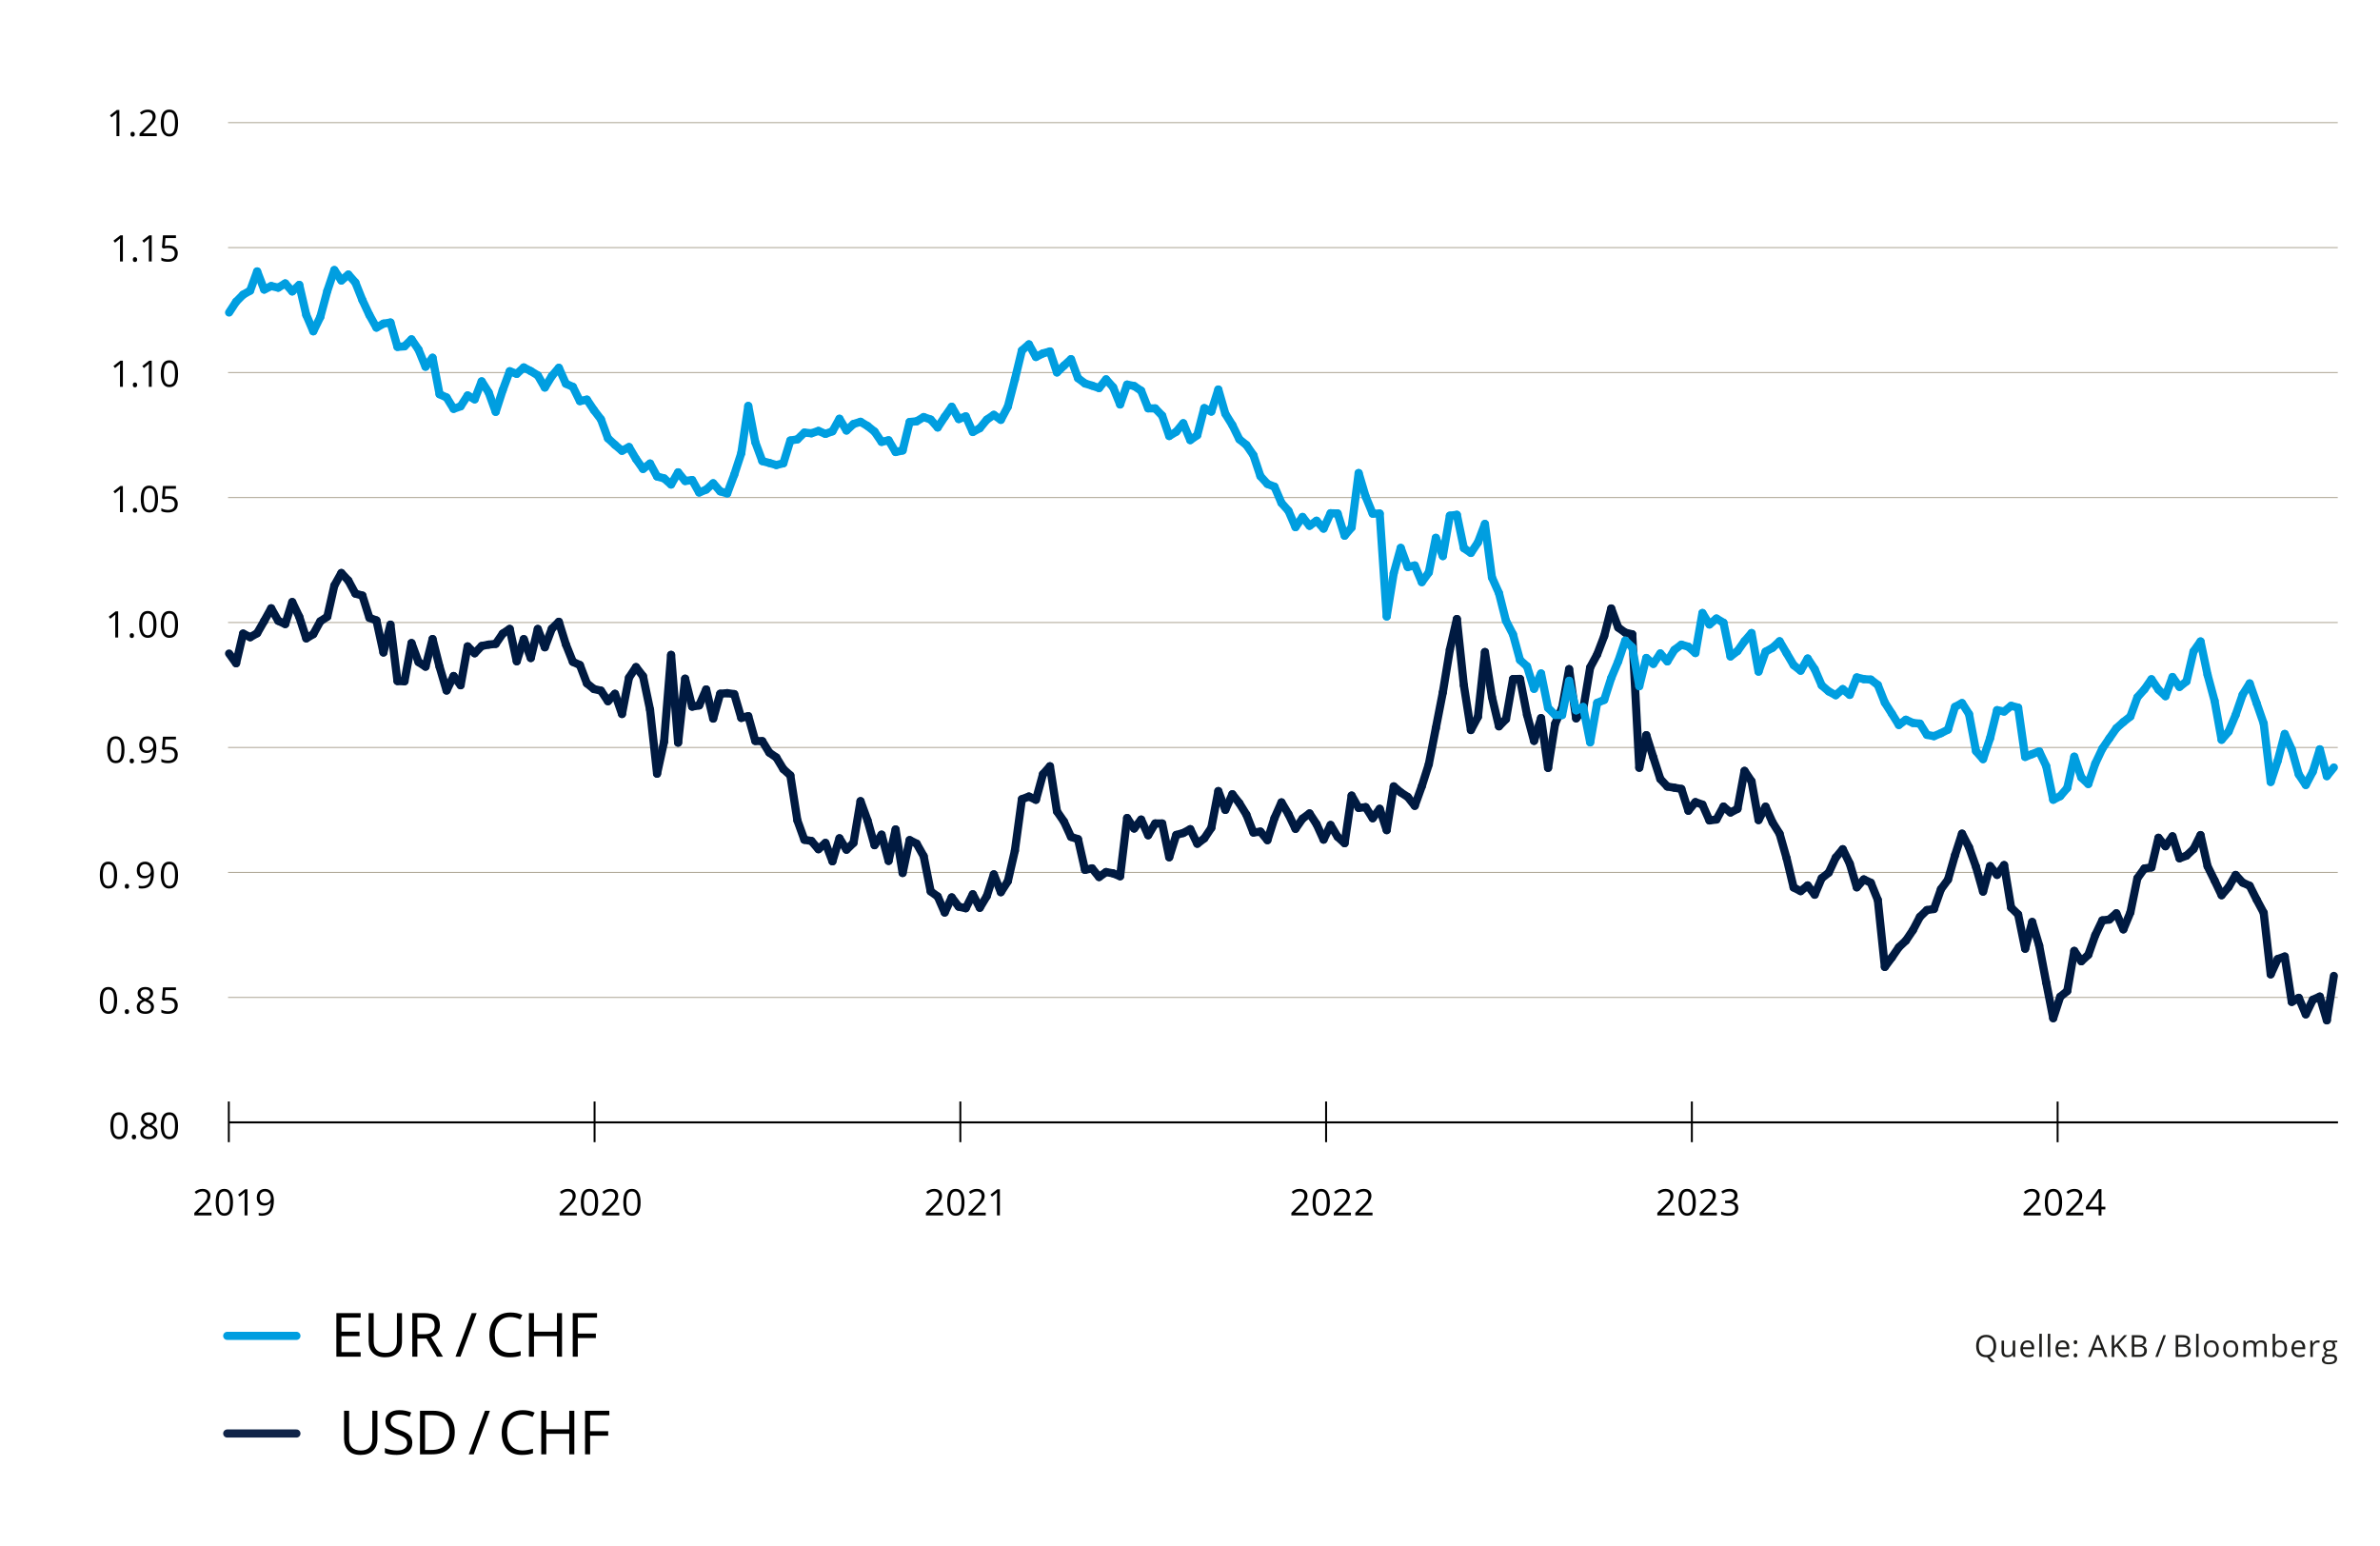 <?xml version="1.0" encoding="UTF-8"?><svg xmlns="http://www.w3.org/2000/svg" viewBox="0 0 585 380"><defs><style>.f,.g,.h,.i,.j,.k,.l,.m{fill:none;}.g{stroke:#102449;}.g,.h,.i,.l{stroke-linecap:round;stroke-width:2px;}.h{stroke:#001a41;}.h,.l{stroke-miterlimit:10;}.n{fill:#1d1d1b;}.i,.l{stroke:#009ee0;}.j{stroke-width:.5px;}.j,.k{stroke:#000;stroke-linejoin:round;}.k{stroke-width:.475px;}.m{stroke:#b1aa9a;stroke-width:.25px;}</style></defs><g id="a"><rect class="f" x="46.56" y="291.041" width="22" height="9.891"/><path d="M51.984,298.753h-4.223v-.629l1.692-1.7c.516-.521.855-.894,1.02-1.116s.287-.439.369-.65.123-.438.123-.682c0-.342-.104-.614-.312-.814-.208-.201-.497-.301-.866-.301-.267,0-.52.043-.758.131s-.504.248-.797.479l-.387-.497c.592-.492,1.236-.738,1.934-.738.604,0,1.077.155,1.419.464.343.31.514.725.514,1.246,0,.407-.114.811-.343,1.208-.229.399-.656.903-1.283,1.512l-1.406,1.376v.035h3.305v.677Z"/><path d="M57.274,295.533c0,1.11-.175,1.939-.525,2.486-.351.549-.886.822-1.606.822-.691,0-1.217-.28-1.578-.842-.36-.561-.541-1.383-.541-2.467,0-1.119.174-1.95.523-2.492s.88-.812,1.595-.812c.697,0,1.227.282,1.589.848.361.565.542,1.385.542,2.457ZM53.762,295.533c0,.935.11,1.614.33,2.041.22.426.57.639,1.05.639.486,0,.838-.216,1.057-.647.218-.433.328-1.11.328-2.032,0-.924-.109-1.6-.328-2.028-.218-.43-.57-.644-1.057-.644-.48,0-.831.211-1.05.635-.22.423-.33,1.103-.33,2.037Z"/><path d="M60.828,298.753h-.712v-4.579c0-.381.012-.741.035-1.081-.062.062-.13.126-.207.193s-.425.354-1.046.857l-.387-.502,1.701-1.313h.615v6.425Z"/><path d="M67.315,295.071c0,2.514-.973,3.771-2.918,3.771-.34,0-.609-.029-.809-.088v-.629c.234.077.501.115.8.115.703,0,1.234-.218,1.593-.653.358-.435.554-1.102.586-2.001h-.053c-.161.243-.375.428-.642.556-.267.127-.567.19-.901.19-.568,0-1.02-.169-1.354-.51-.334-.339-.501-.813-.501-1.424,0-.668.187-1.195.561-1.582.373-.387.865-.58,1.474-.58.437,0,.818.112,1.145.337.326.224.578.551.753.979.176.43.264.936.264,1.519ZM65.152,292.861c-.419,0-.743.135-.971.404s-.343.645-.343,1.125c0,.422.105.753.316.995.211.241.532.362.962.362.267,0,.512-.054.736-.162.225-.108.401-.257.53-.444s.193-.384.193-.589c0-.308-.06-.592-.18-.853s-.288-.466-.503-.615c-.216-.149-.462-.224-.741-.224Z"/><rect class="f" x="136.509" y="291.041" width="22" height="10.062"/><path d="M141.776,298.753h-4.223v-.629l1.692-1.7c.516-.521.855-.894,1.02-1.116s.287-.439.369-.65.123-.438.123-.682c0-.342-.104-.614-.312-.814-.208-.201-.497-.301-.866-.301-.267,0-.52.043-.758.131s-.504.248-.797.479l-.387-.497c.592-.492,1.236-.738,1.934-.738.604,0,1.077.155,1.419.464.343.31.514.725.514,1.246,0,.407-.114.811-.343,1.208-.229.399-.656.903-1.283,1.512l-1.406,1.376v.035h3.305v.677Z"/><path d="M147.02,295.533c0,1.11-.175,1.939-.525,2.486-.351.549-.886.822-1.606.822-.691,0-1.217-.28-1.578-.842-.36-.561-.541-1.383-.541-2.467,0-1.119.174-1.95.523-2.492s.88-.812,1.595-.812c.697,0,1.227.282,1.589.848.361.565.542,1.385.542,2.457ZM143.509,295.533c0,.935.11,1.614.33,2.041.22.426.57.639,1.05.639.486,0,.838-.216,1.057-.647.218-.433.328-1.11.328-2.032,0-.924-.109-1.6-.328-2.028-.218-.43-.57-.644-1.057-.644-.48,0-.831.211-1.05.635-.22.423-.33,1.103-.33,2.037Z"/><path d="M152.212,298.753h-4.223v-.629l1.692-1.7c.516-.521.855-.894,1.02-1.116s.287-.439.369-.65.123-.438.123-.682c0-.342-.104-.614-.312-.814-.208-.201-.497-.301-.866-.301-.267,0-.52.043-.758.131s-.504.248-.797.479l-.387-.497c.592-.492,1.236-.738,1.934-.738.604,0,1.077.155,1.419.464.343.31.514.725.514,1.246,0,.407-.114.811-.343,1.208-.229.399-.656.903-1.283,1.512l-1.406,1.376v.035h3.305v.677Z"/><path d="M157.456,295.533c0,1.11-.175,1.939-.525,2.486-.351.549-.886.822-1.606.822-.691,0-1.217-.28-1.578-.842-.36-.561-.541-1.383-.541-2.467,0-1.119.174-1.95.523-2.492s.88-.812,1.595-.812c.697,0,1.227.282,1.589.848.361.565.542,1.385.542,2.457ZM153.945,295.533c0,.935.11,1.614.33,2.041.22.426.57.639,1.05.639.486,0,.838-.216,1.057-.647.218-.433.328-1.11.328-2.032,0-.924-.109-1.6-.328-2.028-.218-.43-.57-.644-1.057-.644-.48,0-.831.211-1.05.635-.22.423-.33,1.103-.33,2.037Z"/><rect class="f" x="226.459" y="291.041" width="22" height="9.969"/><path d="M231.811,298.753h-4.223v-.629l1.692-1.7c.516-.521.855-.894,1.02-1.116s.287-.439.369-.65.123-.438.123-.682c0-.342-.104-.614-.312-.814-.208-.201-.497-.301-.866-.301-.267,0-.52.043-.758.131s-.504.248-.797.479l-.387-.497c.592-.492,1.236-.738,1.934-.738.604,0,1.077.155,1.419.464.343.31.514.725.514,1.246,0,.407-.114.811-.343,1.208-.229.399-.656.903-1.283,1.512l-1.406,1.376v.035h3.305v.677Z"/><path d="M237.073,295.533c0,1.11-.175,1.939-.525,2.486-.351.549-.886.822-1.606.822-.691,0-1.217-.28-1.578-.842-.36-.561-.541-1.383-.541-2.467,0-1.119.174-1.95.523-2.492s.88-.812,1.595-.812c.697,0,1.227.282,1.589.848.361.565.542,1.385.542,2.457ZM233.562,295.533c0,.935.11,1.614.33,2.041.22.426.57.639,1.05.639.486,0,.838-.216,1.057-.647.218-.433.328-1.11.328-2.032,0-.924-.109-1.6-.328-2.028-.218-.43-.57-.644-1.057-.644-.48,0-.831.211-1.05.635-.22.423-.33,1.103-.33,2.037Z"/><path d="M242.292,298.753h-4.223v-.629l1.692-1.7c.516-.521.855-.894,1.02-1.116s.287-.439.369-.65.123-.438.123-.682c0-.342-.104-.614-.312-.814-.208-.201-.497-.301-.866-.301-.267,0-.52.043-.758.131s-.504.248-.797.479l-.387-.497c.592-.492,1.236-.738,1.934-.738.604,0,1.077.155,1.419.464.343.31.514.725.514,1.246,0,.407-.114.811-.343,1.208-.229.399-.656.903-1.283,1.512l-1.406,1.376v.035h3.305v.677Z"/><path d="M245.765,298.753h-.712v-4.579c0-.381.012-.741.035-1.081-.062.062-.13.126-.207.193s-.425.354-1.046.857l-.387-.502,1.701-1.313h.615v6.425Z"/><rect class="f" x="316.408" y="291.041" width="22" height="10.093"/><path d="M321.639,298.753h-4.223v-.629l1.691-1.7c.516-.521.855-.894,1.02-1.116s.287-.439.369-.65.123-.438.123-.682c0-.342-.104-.614-.312-.814-.208-.201-.497-.301-.866-.301-.267,0-.519.043-.758.131-.238.088-.505.248-.797.479l-.387-.497c.591-.492,1.235-.738,1.934-.738.603,0,1.076.155,1.419.464.343.31.515.725.515,1.246,0,.407-.115.811-.344,1.208-.229.399-.656.903-1.283,1.512l-1.406,1.376v.035h3.305v.677Z"/><path d="M326.875,295.533c0,1.11-.175,1.939-.524,2.486-.351.549-.886.822-1.606.822-.691,0-1.217-.28-1.578-.842-.359-.561-.54-1.383-.54-2.467,0-1.119.174-1.95.522-2.492s.881-.812,1.596-.812c.697,0,1.227.282,1.589.848.361.565.542,1.385.542,2.457ZM323.364,295.533c0,.935.11,1.614.329,2.041.221.426.57.639,1.051.639.486,0,.839-.216,1.057-.647.219-.433.328-1.11.328-2.032,0-.924-.109-1.6-.328-2.028-.218-.43-.57-.644-1.057-.644-.48,0-.83.211-1.051.635-.219.423-.329,1.103-.329,2.037Z"/><path d="M332.058,298.753h-4.223v-.629l1.691-1.7c.516-.521.855-.894,1.02-1.116s.287-.439.369-.65.123-.438.123-.682c0-.342-.104-.614-.312-.814-.208-.201-.497-.301-.866-.301-.267,0-.519.043-.758.131-.238.088-.505.248-.797.479l-.387-.497c.591-.492,1.235-.738,1.934-.738.603,0,1.076.155,1.419.464.343.31.515.725.515,1.246,0,.407-.115.811-.344,1.208-.229.399-.656.903-1.283,1.512l-1.406,1.376v.035h3.305v.677Z"/><path d="M337.358,298.753h-4.223v-.629l1.691-1.7c.516-.521.855-.894,1.02-1.116s.287-.439.369-.65.123-.438.123-.682c0-.342-.104-.614-.312-.814-.208-.201-.497-.301-.866-.301-.267,0-.519.043-.758.131-.238.088-.505.248-.797.479l-.387-.497c.591-.492,1.235-.738,1.934-.738.603,0,1.076.155,1.419.464.343.31.515.725.515,1.246,0,.407-.115.811-.344,1.208-.229.399-.656.903-1.283,1.512l-1.406,1.376v.035h3.305v.677Z"/><rect class="f" x="406.358" y="291.041" width="22" height="10.093"/><path d="M411.589,298.753h-4.223v-.629l1.691-1.7c.516-.521.855-.894,1.02-1.116s.287-.439.369-.65.123-.438.123-.682c0-.342-.104-.614-.312-.814-.208-.201-.497-.301-.866-.301-.267,0-.519.043-.758.131-.238.088-.505.248-.797.479l-.387-.497c.591-.492,1.235-.738,1.934-.738.603,0,1.076.155,1.419.464.343.31.515.725.515,1.246,0,.407-.115.811-.344,1.208-.229.399-.656.903-1.283,1.512l-1.406,1.376v.035h3.305v.677Z"/><path d="M416.823,295.533c0,1.11-.175,1.939-.524,2.486-.351.549-.886.822-1.606.822-.691,0-1.217-.28-1.578-.842-.359-.561-.54-1.383-.54-2.467,0-1.119.174-1.95.522-2.492s.881-.812,1.596-.812c.697,0,1.227.282,1.589.848.361.565.542,1.385.542,2.457ZM413.312,295.533c0,.935.11,1.614.329,2.041.221.426.57.639,1.051.639.486,0,.839-.216,1.057-.647.219-.433.328-1.11.328-2.032,0-.924-.109-1.6-.328-2.028-.218-.43-.57-.644-1.057-.644-.48,0-.83.211-1.051.635-.219.423-.329,1.103-.329,2.037Z"/><path d="M422.006,298.753h-4.223v-.629l1.691-1.7c.516-.521.855-.894,1.02-1.116s.287-.439.369-.65.123-.438.123-.682c0-.342-.104-.614-.312-.814-.208-.201-.497-.301-.866-.301-.267,0-.519.043-.758.131-.238.088-.505.248-.797.479l-.387-.497c.591-.492,1.235-.738,1.934-.738.603,0,1.076.155,1.419.464.343.31.515.725.515,1.246,0,.407-.115.811-.344,1.208-.229.399-.656.903-1.283,1.512l-1.406,1.376v.035h3.305v.677Z"/><path d="M427.065,293.84c0,.41-.115.746-.345,1.007-.23.261-.557.435-.979.522v.035c.516.064.898.229,1.147.492s.374.609.374,1.037c0,.612-.213,1.083-.638,1.413-.425.329-1.028.494-1.811.494-.34,0-.651-.025-.934-.077-.283-.051-.558-.141-.824-.271v-.693c.278.138.575.242.89.313.315.072.613.108.895.108,1.11,0,1.666-.436,1.666-1.306,0-.779-.613-1.169-1.838-1.169h-.633v-.629h.643c.5,0,.897-.11,1.19-.331.293-.222.439-.528.439-.921,0-.313-.107-.56-.323-.738-.215-.179-.508-.268-.877-.268-.281,0-.546.038-.795.113-.249.077-.533.218-.853.422l-.369-.492c.264-.207.567-.371.912-.489.344-.119.706-.179,1.087-.179.625,0,1.109.144,1.455.429.346.286.519.678.519,1.176Z"/><rect class="f" x="496.307" y="291.041" width="22" height="10.022"/><path d="M501.61,298.753h-4.223v-.629l1.691-1.7c.516-.521.855-.894,1.02-1.116s.287-.439.369-.65.123-.438.123-.682c0-.342-.104-.614-.312-.814-.208-.201-.497-.301-.866-.301-.267,0-.519.043-.758.131-.238.088-.505.248-.797.479l-.387-.497c.591-.492,1.235-.738,1.934-.738.603,0,1.076.155,1.419.464.343.31.515.725.515,1.246,0,.407-.115.811-.344,1.208-.229.399-.656.903-1.283,1.512l-1.406,1.376v.035h3.305v.677Z"/><path d="M506.864,295.533c0,1.11-.175,1.939-.524,2.486-.351.549-.886.822-1.606.822-.691,0-1.217-.28-1.578-.842-.359-.561-.54-1.383-.54-2.467,0-1.119.174-1.95.522-2.492s.881-.812,1.596-.812c.697,0,1.227.282,1.589.848.361.565.542,1.385.542,2.457ZM503.353,295.533c0,.935.11,1.614.329,2.041.221.426.57.639,1.051.639.486,0,.839-.216,1.057-.647.219-.433.328-1.11.328-2.032,0-.924-.109-1.6-.328-2.028-.218-.43-.57-.644-1.057-.644-.48,0-.83.211-1.051.635-.219.423-.329,1.103-.329,2.037Z"/><path d="M512.074,298.753h-4.223v-.629l1.691-1.7c.516-.521.855-.894,1.02-1.116s.287-.439.369-.65.123-.438.123-.682c0-.342-.104-.614-.312-.814-.208-.201-.497-.301-.866-.301-.267,0-.519.043-.758.131-.238.088-.505.248-.797.479l-.387-.497c.591-.492,1.235-.738,1.934-.738.603,0,1.076.155,1.419.464.343.31.515.725.515,1.246,0,.407-.115.811-.344,1.208-.229.399-.656.903-1.283,1.512l-1.406,1.376v.035h3.305v.677Z"/><path d="M517.488,297.277h-.954v1.477h-.698v-1.477h-3.124v-.637l3.049-4.347h.773v4.319h.954v.664ZM515.836,296.613v-2.135c0-.419.015-.893.044-1.42h-.035c-.141.281-.272.514-.396.699l-2.009,2.855h2.396Z"/></g><g id="b"><line class="m" x1="56.055" y1="30.143" x2="574.619" y2="30.143"/><line class="m" x1="56.055" y1="91.579" x2="574.619" y2="91.579"/><line class="m" x1="56.055" y1="183.734" x2="574.619" y2="183.734"/><line class="m" x1="56.055" y1="245.17" x2="574.619" y2="245.17"/><line class="m" x1="56.055" y1="122.298" x2="574.619" y2="122.298"/><line class="m" x1="56.055" y1="60.861" x2="574.619" y2="60.861"/><line class="m" x1="56.055" y1="153.016" x2="574.619" y2="153.016"/><line class="m" x1="56.055" y1="214.452" x2="574.619" y2="214.452"/><line class="j" x1="56.242" y1="275.889" x2="574.674" y2="275.889"/><line class="k" x1="56.242" y1="270.748" x2="56.242" y2="280.748"/><line class="k" x1="146.145" y1="270.748" x2="146.145" y2="280.748"/><line class="k" x1="236.049" y1="270.748" x2="236.049" y2="280.748"/><line class="k" x1="325.952" y1="270.748" x2="325.952" y2="280.748"/><line class="k" x1="415.856" y1="270.748" x2="415.856" y2="280.748"/><line class="k" x1="505.759" y1="270.766" x2="505.759" y2="280.766"/></g><g id="c"><polyline class="f" points="56.055 275.778 569.95 275.778 569.95 29.071 56.055 29.071"/><polyline class="f" points="56.055 275.778 569.95 275.778 569.95 29.071 56.055 29.071"/><path class="f" d="M11.826,276.035c0,2.27-.473,3.965-1.419,5.085-.947,1.12-2.394,1.68-4.342,1.68-1.87,0-3.291-.573-4.265-1.721-.975-1.146-1.461-2.828-1.461-5.044,0-2.288.471-3.985,1.414-5.094s2.38-1.662,4.313-1.662c1.885,0,3.316.578,4.294,1.734.979,1.155,1.467,2.829,1.467,5.021ZM2.334,276.035c0,1.91.297,3.302.891,4.173.594.871,1.541,1.307,2.84,1.307,1.314,0,2.267-.441,2.857-1.324.59-.884.885-2.269.885-4.155s-.295-3.269-.885-4.146c-.59-.878-1.542-1.316-2.857-1.316-1.299,0-2.246.433-2.84,1.298-.594.865-.891,2.254-.891,4.164Z"/><path class="f" d="M14.844,281.668c0-.401.121-.705.362-.912.242-.206.588-.31,1.04-.31.459,0,.818.104,1.075.31.257.207.386.511.386.912,0,.39-.13.688-.392.898-.261.209-.618.314-1.069.314-.404,0-.738-.095-1.004-.283-.265-.188-.398-.499-.398-.93Z"/><path class="f" d="M26.452,269.297c1.584,0,2.839.278,3.766.835.926.557,1.39,1.327,1.39,2.309,0,.647-.265,1.237-.796,1.771-.531.532-1.378,1.018-2.542,1.455,1.41.509,2.412,1.043,3.006,1.604.594.56.891,1.208.891,1.944,0,1.091-.503,1.961-1.509,2.61s-2.384.975-4.134.975c-1.854,0-3.279-.307-4.277-.921s-1.497-1.483-1.497-2.609c0-1.504,1.212-2.675,3.636-3.513-1.093-.468-1.877-.972-2.353-1.514-.475-.542-.713-1.148-.713-1.819,0-.952.465-1.712,1.396-2.277.931-.566,2.176-.849,3.737-.849ZM22.697,279.304c0,.719.331,1.279.992,1.681.662.401,1.59.602,2.786.602,1.18,0,2.099-.21,2.756-.629s.986-.994.986-1.725c0-.581-.309-1.098-.927-1.55s-1.695-.891-3.231-1.316c-1.181.384-2.036.808-2.566,1.271s-.796,1.02-.796,1.666ZM26.428,270.509c-.99,0-1.767.18-2.329.539-.562.359-.844.839-.844,1.438,0,.552.234,1.024.701,1.42s1.331.79,2.59,1.186c1.133-.359,1.935-.745,2.406-1.159.471-.413.707-.895.707-1.446,0-.604-.287-1.085-.861-1.441s-1.364-.535-2.37-.535Z"/><path class="f" d="M46.126,276.035c0,2.27-.473,3.965-1.419,5.085-.947,1.12-2.394,1.68-4.342,1.68-1.87,0-3.291-.573-4.265-1.721-.975-1.146-1.461-2.828-1.461-5.044,0-2.288.471-3.985,1.414-5.094s2.38-1.662,4.313-1.662c1.885,0,3.316.578,4.294,1.734.979,1.155,1.467,2.829,1.467,5.021ZM36.633,276.035c0,1.91.297,3.302.891,4.173.594.871,1.541,1.307,2.84,1.307,1.314,0,2.267-.441,2.857-1.324.59-.884.885-2.269.885-4.155s-.295-3.269-.885-4.146c-.59-.878-1.542-1.316-2.857-1.316-1.299,0-2.246.433-2.84,1.298-.594.865-.891,2.254-.891,4.164Z"/><path class="f" d="M11.826,245.332c0,2.27-.473,3.965-1.419,5.085-.947,1.12-2.394,1.68-4.342,1.68-1.87,0-3.291-.573-4.265-1.721-.975-1.146-1.461-2.828-1.461-5.044,0-2.288.471-3.985,1.414-5.094s2.38-1.662,4.313-1.662c1.885,0,3.316.578,4.294,1.734.979,1.155,1.467,2.829,1.467,5.021ZM2.334,245.332c0,1.91.297,3.302.891,4.173.594.871,1.541,1.307,2.84,1.307,1.314,0,2.267-.441,2.857-1.324.59-.884.885-2.269.885-4.155s-.295-3.269-.885-4.146c-.59-.878-1.542-1.316-2.857-1.316-1.299,0-2.246.433-2.84,1.298-.594.865-.891,2.254-.891,4.164Z"/><path class="f" d="M14.844,250.964c0-.401.121-.705.362-.912.242-.206.588-.31,1.04-.31.459,0,.818.104,1.075.31.257.207.386.511.386.912,0,.39-.13.688-.392.898-.261.209-.618.314-1.069.314-.404,0-.738-.095-1.004-.283-.265-.188-.398-.499-.398-.93Z"/><path class="f" d="M26.452,238.594c1.584,0,2.839.278,3.766.835.926.557,1.39,1.327,1.39,2.309,0,.647-.265,1.237-.796,1.771-.531.532-1.378,1.018-2.542,1.455,1.41.509,2.412,1.043,3.006,1.604.594.56.891,1.208.891,1.944,0,1.091-.503,1.961-1.509,2.61s-2.384.975-4.134.975c-1.854,0-3.279-.307-4.277-.921s-1.497-1.483-1.497-2.609c0-1.504,1.212-2.675,3.636-3.513-1.093-.468-1.877-.972-2.353-1.514-.475-.542-.713-1.148-.713-1.819,0-.952.465-1.712,1.396-2.277.931-.566,2.176-.849,3.737-.849ZM22.697,248.601c0,.719.331,1.279.992,1.681.662.401,1.59.602,2.786.602,1.18,0,2.099-.21,2.756-.629s.986-.994.986-1.725c0-.581-.309-1.098-.927-1.55s-1.695-.891-3.231-1.316c-1.181.384-2.036.808-2.566,1.271s-.796,1.02-.796,1.666ZM26.428,239.806c-.99,0-1.767.18-2.329.539-.562.359-.844.839-.844,1.438,0,.552.234,1.024.701,1.42s1.331.79,2.59,1.186c1.133-.359,1.935-.745,2.406-1.159.471-.413.707-.895.707-1.446,0-.604-.287-1.085-.861-1.441s-1.364-.535-2.37-.535Z"/><path class="f" d="M40.043,243.894c1.83,0,3.269.343,4.318,1.028,1.049.687,1.574,1.625,1.574,2.816,0,1.36-.572,2.426-1.717,3.198s-2.723,1.159-4.734,1.159c-1.957,0-3.449-.236-4.479-.71v-1.438c.554.27,1.244.481,2.067.634s1.635.229,2.436.229c1.394,0,2.477-.248,3.249-.745.772-.497,1.159-1.216,1.159-2.156,0-1.832-1.485-2.749-4.456-2.749-.752,0-1.758.087-3.018.261l-1.021-.494.653-6.145h8.637v1.374h-6.95l-.439,3.944c.911-.138,1.817-.207,2.721-.207Z"/><path class="f" d="M11.826,214.627c0,2.27-.473,3.965-1.419,5.085-.947,1.12-2.394,1.68-4.342,1.68-1.87,0-3.291-.573-4.265-1.721-.975-1.146-1.461-2.828-1.461-5.044,0-2.288.471-3.986,1.414-5.094s2.38-1.662,4.313-1.662c1.885,0,3.316.578,4.294,1.734.979,1.156,1.467,2.83,1.467,5.022ZM2.334,214.627c0,1.91.297,3.302.891,4.173.594.871,1.541,1.307,2.84,1.307,1.314,0,2.267-.441,2.857-1.324.59-.884.885-2.269.885-4.155s-.295-3.269-.885-4.146-1.542-1.316-2.857-1.316c-1.299,0-2.246.433-2.84,1.298-.594.866-.891,2.253-.891,4.164Z"/><path class="f" d="M14.844,220.26c0-.401.121-.705.362-.912.242-.206.588-.31,1.04-.31.459,0,.818.104,1.075.31.257.207.386.511.386.912,0,.39-.13.688-.392.898-.261.209-.618.314-1.069.314-.404,0-.738-.095-1.004-.283-.265-.188-.398-.499-.398-.93Z"/><path class="f" d="M32.119,213.684c0,5.139-2.63,7.708-7.889,7.708-.919,0-1.648-.06-2.186-.18v-1.284c.633.155,1.354.233,2.162.233,1.901,0,3.336-.445,4.307-1.334.97-.89,1.499-2.254,1.586-4.093h-.143c-.436.497-1.014.876-1.734,1.137s-1.533.391-2.436.391c-1.537,0-2.756-.347-3.659-1.042-.903-.694-1.354-1.665-1.354-2.911,0-1.365.505-2.443,1.515-3.234,1.01-.791,2.338-1.186,3.986-1.186,1.18,0,2.211.229,3.095.688.883.458,1.562,1.126,2.038,2.003.475.877.713,1.912.713,3.104ZM26.274,209.166c-1.133,0-2.008.275-2.626.826-.618.551-.927,1.318-.927,2.3,0,.863.285,1.541.855,2.035s1.438.741,2.602.741c.721,0,1.384-.111,1.99-.333.606-.221,1.083-.523,1.432-.907.349-.383.523-.784.523-1.204,0-.629-.163-1.209-.487-1.743s-.778-.952-1.36-1.258c-.582-.306-1.25-.458-2.001-.458Z"/><path class="f" d="M46.126,214.627c0,2.27-.473,3.965-1.419,5.085-.947,1.12-2.394,1.68-4.342,1.68-1.87,0-3.291-.573-4.265-1.721-.975-1.146-1.461-2.828-1.461-5.044,0-2.288.471-3.986,1.414-5.094s2.38-1.662,4.313-1.662c1.885,0,3.316.578,4.294,1.734.979,1.156,1.467,2.83,1.467,5.022ZM36.633,214.627c0,1.91.297,3.302.891,4.173.594.871,1.541,1.307,2.84,1.307,1.314,0,2.267-.441,2.857-1.324.59-.884.885-2.269.885-4.155s-.295-3.269-.885-4.146-1.542-1.316-2.857-1.316c-1.299,0-2.246.433-2.84,1.298-.594.866-.891,2.253-.891,4.164Z"/><path class="f" d="M11.826,183.923c0,2.27-.473,3.965-1.419,5.084-.947,1.12-2.394,1.68-4.342,1.68-1.87,0-3.291-.573-4.265-1.72-.975-1.147-1.461-2.829-1.461-5.044,0-2.288.471-3.986,1.414-5.094s2.38-1.662,4.313-1.662c1.885,0,3.316.578,4.294,1.734.979,1.156,1.467,2.83,1.467,5.022ZM2.334,183.923c0,1.911.297,3.301.891,4.173.594.872,1.541,1.307,2.84,1.307,1.314,0,2.267-.441,2.857-1.325.59-.883.885-2.268.885-4.155s-.295-3.269-.885-4.146-1.542-1.316-2.857-1.316c-1.299,0-2.246.433-2.84,1.298-.594.866-.891,2.253-.891,4.164Z"/><path class="f" d="M14.844,189.556c0-.401.121-.706.362-.912s.588-.31,1.04-.31c.459,0,.818.103,1.075.31s.386.511.386.912c0,.389-.13.688-.392.898-.261.209-.618.314-1.069.314-.404,0-.738-.095-1.004-.283-.265-.188-.398-.499-.398-.93Z"/><path class="f" d="M32.119,182.98c0,5.139-2.63,7.708-7.889,7.708-.919,0-1.648-.06-2.186-.18v-1.285c.633.156,1.354.233,2.162.233,1.901,0,3.336-.444,4.307-1.334.97-.889,1.499-2.253,1.586-4.092h-.143c-.436.497-1.014.876-1.734,1.136-.721.261-1.533.391-2.436.391-1.537,0-2.756-.347-3.659-1.042-.903-.694-1.354-1.665-1.354-2.911,0-1.365.505-2.443,1.515-3.234,1.01-.791,2.338-1.186,3.986-1.186,1.18,0,2.211.229,3.095.688.883.458,1.562,1.126,2.038,2.003.475.877.713,1.912.713,3.104ZM26.274,178.461c-1.133,0-2.008.275-2.626.826-.618.551-.927,1.318-.927,2.3,0,.863.285,1.541.855,2.035.57.494,1.438.741,2.602.741.721,0,1.384-.11,1.99-.332.606-.222,1.083-.524,1.432-.908.349-.383.523-.784.523-1.204,0-.629-.163-1.209-.487-1.743s-.778-.952-1.36-1.258c-.582-.306-1.25-.458-2.001-.458Z"/><path class="f" d="M40.043,182.486c1.83,0,3.269.343,4.318,1.029,1.049.686,1.574,1.625,1.574,2.816,0,1.359-.572,2.425-1.717,3.198-1.145.772-2.723,1.159-4.734,1.159-1.957,0-3.449-.236-4.479-.71v-1.437c.554.27,1.244.48,2.067.633s1.635.229,2.436.229c1.394,0,2.477-.249,3.249-.746.772-.497,1.159-1.216,1.159-2.156,0-1.833-1.485-2.749-4.456-2.749-.752,0-1.758.087-3.018.261l-1.021-.494.653-6.145h8.637v1.375h-6.95l-.439,3.944c.911-.138,1.817-.207,2.721-.207Z"/><path class="f" d="M7.621,159.805h-1.925v-9.361c0-.779.032-1.515.095-2.21-.167.125-.353.257-.559.395-.206.138-1.148.722-2.828,1.752l-1.045-1.024,4.598-2.687h1.663v13.134Z"/><path class="f" d="M14.844,158.853c0-.401.121-.706.362-.912s.588-.31,1.04-.31c.459,0,.818.103,1.075.31s.386.511.386.912c0,.389-.13.688-.392.898-.261.209-.618.314-1.069.314-.404,0-.738-.095-1.004-.283-.265-.188-.398-.499-.398-.93Z"/><path class="f" d="M32.214,153.22c0,2.27-.473,3.965-1.419,5.084-.947,1.12-2.394,1.68-4.342,1.68-1.87,0-3.291-.573-4.265-1.72-.975-1.147-1.461-2.829-1.461-5.044,0-2.288.471-3.986,1.414-5.094s2.38-1.662,4.313-1.662c1.885,0,3.316.578,4.294,1.734.979,1.156,1.467,2.83,1.467,5.022ZM22.721,153.22c0,1.911.297,3.301.891,4.173.594.872,1.541,1.307,2.84,1.307,1.314,0,2.267-.441,2.857-1.325.59-.883.885-2.268.885-4.155s-.295-3.269-.885-4.146-1.542-1.316-2.857-1.316c-1.299,0-2.246.433-2.84,1.298-.594.866-.891,2.253-.891,4.164Z"/><path class="f" d="M46.126,153.22c0,2.27-.473,3.965-1.419,5.084-.947,1.12-2.394,1.68-4.342,1.68-1.87,0-3.291-.573-4.265-1.72-.975-1.147-1.461-2.829-1.461-5.044,0-2.288.471-3.986,1.414-5.094s2.38-1.662,4.313-1.662c1.885,0,3.316.578,4.294,1.734.979,1.156,1.467,2.83,1.467,5.022ZM36.633,153.22c0,1.911.297,3.301.891,4.173.594.872,1.541,1.307,2.84,1.307,1.314,0,2.267-.441,2.857-1.325.59-.883.885-2.268.885-4.155s-.295-3.269-.885-4.146-1.542-1.316-2.857-1.316c-1.299,0-2.246.433-2.84,1.298-.594.866-.891,2.253-.891,4.164Z"/><path class="f" d="M7.621,129.101h-1.925v-9.361c0-.779.032-1.515.095-2.21-.167.125-.353.257-.559.395-.206.138-1.148.722-2.828,1.752l-1.045-1.024,4.598-2.687h1.663v13.134Z"/><path class="f" d="M14.844,128.149c0-.401.121-.706.362-.912s.588-.31,1.04-.31c.459,0,.818.103,1.075.31s.386.511.386.912c0,.389-.13.688-.392.898-.261.209-.618.314-1.069.314-.404,0-.738-.095-1.004-.283-.265-.188-.398-.499-.398-.93Z"/><path class="f" d="M32.214,122.516c0,2.27-.473,3.965-1.419,5.084-.947,1.12-2.394,1.68-4.342,1.68-1.87,0-3.291-.573-4.265-1.72-.975-1.147-1.461-2.829-1.461-5.044,0-2.288.471-3.986,1.414-5.094s2.38-1.662,4.313-1.662c1.885,0,3.316.578,4.294,1.734.979,1.156,1.467,2.83,1.467,5.022ZM22.721,122.516c0,1.911.297,3.301.891,4.173.594.872,1.541,1.307,2.84,1.307,1.314,0,2.267-.441,2.857-1.325.59-.883.885-2.268.885-4.155s-.295-3.269-.885-4.146-1.542-1.316-2.857-1.316c-1.299,0-2.246.433-2.84,1.298-.594.866-.891,2.253-.891,4.164Z"/><path class="f" d="M40.043,121.079c1.83,0,3.269.343,4.318,1.029,1.049.686,1.574,1.625,1.574,2.816,0,1.359-.572,2.425-1.717,3.198-1.145.772-2.723,1.159-4.734,1.159-1.957,0-3.449-.236-4.479-.71v-1.437c.554.27,1.244.48,2.067.633s1.635.229,2.436.229c1.394,0,2.477-.249,3.249-.746.772-.497,1.159-1.216,1.159-2.156,0-1.833-1.485-2.749-4.456-2.749-.752,0-1.758.087-3.018.261l-1.021-.494.653-6.145h8.637v1.375h-6.95l-.439,3.944c.911-.138,1.817-.207,2.721-.207Z"/><path class="f" d="M7.621,98.398h-1.925v-9.361c0-.779.032-1.515.095-2.21-.167.125-.353.257-.559.395-.206.138-1.148.722-2.828,1.752l-1.045-1.024,4.598-2.687h1.663v13.134Z"/><path class="f" d="M14.844,97.446c0-.401.121-.706.362-.912s.588-.31,1.04-.31c.459,0,.818.103,1.075.31s.386.511.386.912c0,.389-.13.688-.392.898-.261.209-.618.314-1.069.314-.404,0-.738-.095-1.004-.283-.265-.188-.398-.499-.398-.93Z"/><path class="f" d="M28.008,98.398h-1.925v-9.361c0-.779.032-1.515.095-2.21-.167.125-.353.257-.559.395-.206.138-1.148.722-2.828,1.752l-1.045-1.024,4.598-2.687h1.663v13.134Z"/><path class="f" d="M46.126,91.813c0,2.27-.473,3.965-1.419,5.084-.947,1.12-2.394,1.68-4.342,1.68-1.87,0-3.291-.573-4.265-1.72-.975-1.147-1.461-2.829-1.461-5.044,0-2.288.471-3.986,1.414-5.094s2.38-1.662,4.313-1.662c1.885,0,3.316.578,4.294,1.734.979,1.156,1.467,2.83,1.467,5.022ZM36.633,91.813c0,1.911.297,3.301.891,4.173.594.872,1.541,1.307,2.84,1.307,1.314,0,2.267-.441,2.857-1.325.59-.883.885-2.268.885-4.155s-.295-3.269-.885-4.146-1.542-1.316-2.857-1.316c-1.299,0-2.246.433-2.84,1.298-.594.866-.891,2.253-.891,4.164Z"/><path class="f" d="M7.621,67.694h-1.925v-9.361c0-.779.032-1.515.095-2.21-.167.125-.353.257-.559.395-.206.138-1.148.722-2.828,1.752l-1.045-1.024,4.598-2.687h1.663v13.134Z"/><path class="f" d="M14.844,66.742c0-.401.121-.706.362-.912s.588-.31,1.04-.31c.459,0,.818.103,1.075.31s.386.511.386.912c0,.389-.13.688-.392.898-.261.209-.618.314-1.069.314-.404,0-.738-.095-1.004-.283-.265-.188-.398-.499-.398-.93Z"/><path class="f" d="M28.008,67.694h-1.925v-9.361c0-.779.032-1.515.095-2.21-.167.125-.353.257-.559.395-.206.138-1.148.722-2.828,1.752l-1.045-1.024,4.598-2.687h1.663v13.134Z"/><path class="f" d="M40.043,59.671c1.83,0,3.269.343,4.318,1.029,1.049.686,1.574,1.625,1.574,2.816,0,1.359-.572,2.425-1.717,3.198-1.145.772-2.723,1.159-4.734,1.159-1.957,0-3.449-.236-4.479-.71v-1.437c.554.27,1.244.48,2.067.633s1.635.229,2.436.229c1.394,0,2.477-.249,3.249-.746.772-.497,1.159-1.216,1.159-2.156,0-1.833-1.485-2.749-4.456-2.749-.752,0-1.758.087-3.018.261l-1.021-.494.653-6.145h8.637v1.375h-6.95l-.439,3.944c.911-.138,1.817-.207,2.721-.207Z"/><path class="f" d="M7.621,36.99h-1.925v-9.361c0-.779.032-1.515.095-2.21-.167.125-.353.257-.559.395-.206.138-1.148.722-2.828,1.752l-1.045-1.024,4.598-2.687h1.663v13.134Z"/><path class="f" d="M14.844,36.038c0-.401.121-.706.362-.912s.588-.31,1.04-.31c.459,0,.818.103,1.075.31s.386.511.386.912c0,.389-.13.688-.392.898-.261.209-.618.314-1.069.314-.404,0-.738-.095-1.004-.283-.265-.188-.398-.499-.398-.93Z"/><path class="f" d="M32.119,36.99h-11.417v-1.285l4.574-3.477c1.394-1.066,2.312-1.827,2.756-2.282.443-.455.776-.898.998-1.33s.333-.896.333-1.393c0-.701-.281-1.256-.844-1.667s-1.342-.615-2.34-.615c-.721,0-1.404.09-2.049.27-.646.18-1.365.506-2.156.979l-1.046-1.015c1.6-1.006,3.343-1.509,5.228-1.509,1.632,0,2.911.316,3.837.948s1.39,1.481,1.39,2.547c0,.833-.309,1.656-.927,2.471s-1.774,1.845-3.469,3.09l-3.802,2.812v.072h8.935v1.383Z"/><path class="f" d="M46.126,30.405c0,2.27-.473,3.965-1.419,5.084-.947,1.12-2.394,1.68-4.342,1.68-1.87,0-3.291-.573-4.265-1.72-.975-1.147-1.461-2.829-1.461-5.044,0-2.288.471-3.986,1.414-5.094s2.38-1.662,4.313-1.662c1.885,0,3.316.578,4.294,1.734.979,1.156,1.467,2.83,1.467,5.022ZM36.633,30.405c0,1.911.297,3.301.891,4.173.594.872,1.541,1.307,2.84,1.307,1.314,0,2.267-.441,2.857-1.325.59-.883.885-2.268.885-4.155s-.295-3.269-.885-4.146-1.542-1.316-2.857-1.316c-1.299,0-2.246.433-2.84,1.298-.594.866-.891,2.253-.891,4.164Z"/><line class="h" x1="58.035" y1="163.038" x2="56.311" y2="160.637"/><line class="h" x1="59.76" y1="155.742" x2="58.035" y2="163.038"/><line class="h" x1="61.484" y1="156.633" x2="59.76" y2="155.742"/><line class="h" x1="63.209" y1="155.656" x2="61.484" y2="156.633"/><line class="h" x1="64.933" y1="152.648" x2="63.209" y2="155.656"/><line class="h" x1="66.658" y1="149.528" x2="64.933" y2="152.648"/><line class="h" x1="68.382" y1="152.592" x2="66.658" y2="149.528"/><line class="h" x1="70.107" y1="153.397" x2="68.382" y2="152.592"/><line class="h" x1="71.831" y1="147.987" x2="70.107" y2="153.397"/><line class="h" x1="73.556" y1="151.604" x2="71.831" y2="147.987"/><line class="h" x1="75.28" y1="156.921" x2="73.556" y2="151.604"/><line class="h" x1="77.005" y1="155.878" x2="75.28" y2="156.921"/><line class="h" x1="78.729" y1="152.727" x2="77.005" y2="155.878"/><line class="h" x1="80.454" y1="151.585" x2="78.729" y2="152.727"/><line class="h" x1="82.178" y1="143.94" x2="80.454" y2="151.585"/><line class="h" x1="83.903" y1="140.851" x2="82.178" y2="143.94"/><line class="h" x1="85.627" y1="142.718" x2="83.903" y2="140.851"/><line class="h" x1="87.352" y1="145.911" x2="85.627" y2="142.718"/><line class="h" x1="89.076" y1="146.396" x2="87.352" y2="145.911"/><line class="h" x1="90.8" y1="151.861" x2="89.076" y2="146.396"/><line class="h" x1="92.525" y1="152.5" x2="90.8" y2="151.861"/><line class="h" x1="94.249" y1="160.385" x2="92.525" y2="152.5"/><line class="h" x1="95.974" y1="153.544" x2="94.249" y2="160.385"/><line class="h" x1="97.698" y1="167.404" x2="95.974" y2="153.544"/><line class="h" x1="99.423" y1="167.459" x2="97.698" y2="167.404"/><line class="h" x1="101.147" y1="158.07" x2="99.423" y2="167.459"/><line class="h" x1="102.872" y1="162.743" x2="101.147" y2="158.07"/><line class="h" x1="104.596" y1="163.873" x2="102.872" y2="162.743"/><line class="h" x1="106.321" y1="157.081" x2="104.596" y2="163.873"/><line class="h" x1="108.045" y1="163.897" x2="106.321" y2="157.081"/><line class="h" x1="109.77" y1="169.737" x2="108.045" y2="163.897"/><line class="h" x1="111.494" y1="166.169" x2="109.77" y2="169.737"/><line class="h" x1="113.219" y1="168.442" x2="111.494" y2="166.169"/><line class="h" x1="114.943" y1="158.887" x2="113.219" y2="168.442"/><line class="h" x1="116.668" y1="160.581" x2="114.943" y2="158.887"/><line class="h" x1="118.392" y1="158.788" x2="116.668" y2="160.581"/><line class="h" x1="120.117" y1="158.451" x2="118.392" y2="158.788"/><line class="h" x1="121.841" y1="158.266" x2="120.117" y2="158.451"/><line class="h" x1="123.566" y1="155.749" x2="121.841" y2="158.266"/><line class="h" x1="125.29" y1="154.594" x2="123.566" y2="155.749"/><line class="h" x1="127.015" y1="162.546" x2="125.29" y2="154.594"/><line class="h" x1="128.739" y1="157.1" x2="127.015" y2="162.546"/><line class="h" x1="130.464" y1="161.748" x2="128.739" y2="157.1"/><line class="h" x1="132.188" y1="154.606" x2="130.464" y2="161.748"/><line class="h" x1="133.913" y1="159.108" x2="132.188" y2="154.606"/><line class="h" x1="135.637" y1="154.551" x2="133.913" y2="159.108"/><line class="h" x1="137.361" y1="152.844" x2="135.637" y2="154.551"/><line class="h" x1="139.086" y1="158.377" x2="137.361" y2="152.844"/><line class="h" x1="140.81" y1="162.688" x2="139.086" y2="158.377"/><line class="h" x1="142.535" y1="163.468" x2="140.81" y2="162.688"/><line class="h" x1="144.259" y1="167.975" x2="142.535" y2="163.468"/><line class="h" x1="145.984" y1="169.369" x2="144.259" y2="167.975"/><line class="h" x1="147.708" y1="169.762" x2="145.984" y2="169.369"/><line class="h" x1="149.433" y1="172.359" x2="147.708" y2="169.762"/><line class="h" x1="151.157" y1="170.542" x2="149.433" y2="172.359"/><line class="h" x1="152.882" y1="175.503" x2="151.157" y2="170.542"/><line class="h" x1="154.606" y1="166.569" x2="152.882" y2="175.503"/><line class="h" x1="156.331" y1="163.977" x2="154.606" y2="166.569"/><line class="h" x1="158.055" y1="166.225" x2="156.331" y2="163.977"/><line class="h" x1="159.78" y1="174.459" x2="158.055" y2="166.225"/><line class="h" x1="161.504" y1="190.18" x2="159.78" y2="174.459"/><line class="h" x1="163.229" y1="182.307" x2="161.504" y2="190.18"/><line class="h" x1="164.953" y1="160.974" x2="163.229" y2="182.307"/><line class="h" x1="166.678" y1="182.553" x2="164.953" y2="160.974"/><line class="h" x1="168.402" y1="166.82" x2="166.678" y2="182.553"/><line class="h" x1="170.127" y1="173.692" x2="168.402" y2="166.82"/><line class="h" x1="171.851" y1="173.397" x2="170.127" y2="173.692"/><line class="h" x1="173.576" y1="169.467" x2="171.851" y2="173.397"/><line class="h" x1="175.3" y1="176.633" x2="173.576" y2="169.467"/><line class="h" x1="177.025" y1="170.529" x2="175.3" y2="176.633"/><line class="h" x1="178.749" y1="170.382" x2="177.025" y2="170.529"/><line class="h" x1="180.474" y1="170.615" x2="178.749" y2="170.382"/><line class="h" x1="182.198" y1="176.467" x2="180.474" y2="170.615"/><line class="h" x1="183.923" y1="176.025" x2="182.198" y2="176.467"/><line class="h" x1="185.647" y1="182.129" x2="183.923" y2="176.025"/><line class="h" x1="187.371" y1="182.178" x2="185.647" y2="182.129"/><line class="h" x1="189.096" y1="184.997" x2="187.371" y2="182.178"/><line class="h" x1="190.82" y1="186.188" x2="189.096" y2="184.997"/><line class="h" x1="192.545" y1="189.044" x2="190.82" y2="186.188"/><line class="h" x1="194.269" y1="190.597" x2="192.545" y2="189.044"/><line class="h" x1="195.994" y1="201.669" x2="194.269" y2="190.597"/><line class="h" x1="197.718" y1="206.422" x2="195.994" y2="201.669"/><line class="h" x1="199.443" y1="206.711" x2="197.718" y2="206.422"/><line class="h" x1="201.167" y1="208.743" x2="199.443" y2="206.711"/><line class="h" x1="202.892" y1="207.19" x2="201.167" y2="208.743"/><line class="h" x1="204.616" y1="211.715" x2="202.892" y2="207.19"/><line class="h" x1="206.341" y1="206.054" x2="204.616" y2="211.715"/><line class="h" x1="208.065" y1="208.866" x2="206.341" y2="206.054"/><line class="h" x1="209.79" y1="207.184" x2="208.065" y2="208.866"/><line class="h" x1="211.514" y1="196.928" x2="209.79" y2="207.184"/><line class="h" x1="213.239" y1="201.651" x2="211.514" y2="196.928"/><line class="h" x1="214.963" y1="207.755" x2="213.239" y2="201.651"/><line class="h" x1="216.688" y1="205.163" x2="214.963" y2="207.755"/><line class="h" x1="218.412" y1="211.617" x2="216.688" y2="205.163"/><line class="h" x1="220.137" y1="203.88" x2="218.412" y2="211.617"/><line class="h" x1="221.861" y1="214.589" x2="220.137" y2="203.88"/><line class="h" x1="223.586" y1="206.502" x2="221.861" y2="214.589"/><line class="h" x1="225.31" y1="207.374" x2="223.586" y2="206.502"/><line class="h" x1="227.035" y1="210.444" x2="225.31" y2="207.374"/><line class="h" x1="228.759" y1="219.109" x2="227.035" y2="210.444"/><line class="h" x1="230.484" y1="220.362" x2="228.759" y2="219.109"/><line class="h" x1="232.208" y1="224.304" x2="230.484" y2="220.362"/><line class="h" x1="233.933" y1="220.583" x2="232.208" y2="224.304"/><line class="h" x1="235.657" y1="222.873" x2="233.933" y2="220.583"/><line class="h" x1="237.381" y1="223.248" x2="235.657" y2="222.873"/><line class="h" x1="239.106" y1="219.815" x2="237.381" y2="223.248"/><line class="h" x1="240.83" y1="223.143" x2="239.106" y2="219.815"/><line class="h" x1="242.555" y1="220.263" x2="240.83" y2="223.143"/><line class="h" x1="244.279" y1="214.921" x2="242.555" y2="220.263"/><line class="h" x1="246.004" y1="219.305" x2="244.279" y2="214.921"/><line class="h" x1="247.728" y1="216.61" x2="246.004" y2="219.305"/><line class="h" x1="249.453" y1="209.106" x2="247.728" y2="216.61"/><line class="h" x1="251.177" y1="196.45" x2="249.453" y2="209.106"/><line class="h" x1="252.902" y1="195.792" x2="251.177" y2="196.45"/><line class="h" x1="254.626" y1="196.597" x2="252.902" y2="195.792"/><line class="h" x1="256.351" y1="190.321" x2="254.626" y2="196.597"/><line class="h" x1="258.075" y1="188.356" x2="256.351" y2="190.321"/><line class="h" x1="259.8" y1="199.44" x2="258.075" y2="188.356"/><line class="h" x1="261.524" y1="201.945" x2="259.8" y2="199.44"/><line class="h" x1="263.249" y1="205.704" x2="261.524" y2="201.945"/><line class="h" x1="264.973" y1="206.269" x2="263.249" y2="205.704"/><line class="h" x1="266.698" y1="213.822" x2="264.973" y2="206.269"/><line class="h" x1="268.422" y1="213.447" x2="266.698" y2="213.822"/><line class="h" x1="270.147" y1="215.578" x2="268.422" y2="213.447"/><line class="h" x1="271.871" y1="214.356" x2="270.147" y2="215.578"/><line class="h" x1="273.596" y1="214.681" x2="271.871" y2="214.356"/><line class="h" x1="275.32" y1="215.388" x2="273.596" y2="214.681"/><line class="h" x1="277.045" y1="201.073" x2="275.32" y2="215.388"/><line class="h" x1="278.769" y1="203.659" x2="277.045" y2="201.073"/><line class="h" x1="280.494" y1="201.46" x2="278.769" y2="203.659"/><line class="h" x1="282.218" y1="205.311" x2="280.494" y2="201.46"/><line class="h" x1="283.943" y1="202.412" x2="282.218" y2="205.311"/><line class="h" x1="285.667" y1="202.418" x2="283.943" y2="202.412"/><line class="h" x1="287.391" y1="210.721" x2="285.667" y2="202.418"/><line class="h" x1="289.116" y1="205.231" x2="287.391" y2="210.721"/><line class="h" x1="290.84" y1="204.758" x2="289.116" y2="205.231"/><line class="h" x1="292.565" y1="203.818" x2="290.84" y2="204.758"/><line class="h" x1="294.289" y1="207.398" x2="292.565" y2="203.818"/><line class="h" x1="296.014" y1="206.072" x2="294.289" y2="207.398"/><line class="h" x1="297.738" y1="203.493" x2="296.014" y2="206.072"/><line class="h" x1="299.463" y1="194.454" x2="297.738" y2="203.493"/><line class="h" x1="301.187" y1="199.078" x2="299.463" y2="194.454"/><line class="h" x1="302.912" y1="195.227" x2="301.187" y2="199.078"/><line class="h" x1="304.636" y1="197.438" x2="302.912" y2="195.227"/><line class="h" x1="306.361" y1="200.244" x2="304.636" y2="197.438"/><line class="h" x1="308.085" y1="204.641" x2="306.361" y2="200.244"/><line class="h" x1="309.81" y1="204.414" x2="308.085" y2="204.641"/><line class="h" x1="311.534" y1="206.52" x2="309.81" y2="204.414"/><line class="h" x1="313.259" y1="201.116" x2="311.534" y2="206.52"/><line class="h" x1="314.983" y1="197.229" x2="313.259" y2="201.116"/><line class="h" x1="316.708" y1="200.134" x2="314.983" y2="197.229"/><line class="h" x1="318.432" y1="203.732" x2="316.708" y2="200.134"/><line class="h" x1="320.157" y1="201.233" x2="318.432" y2="203.732"/><line class="h" x1="321.881" y1="199.944" x2="320.157" y2="201.233"/><line class="h" x1="323.606" y1="202.59" x2="321.881" y2="199.944"/><line class="h" x1="325.33" y1="206.385" x2="323.606" y2="202.59"/><line class="h" x1="327.055" y1="202.787" x2="325.33" y2="206.385"/><line class="h" x1="328.779" y1="205.691" x2="327.055" y2="202.787"/><line class="h" x1="330.504" y1="207.27" x2="328.779" y2="205.691"/><line class="h" x1="332.228" y1="195.559" x2="330.504" y2="207.27"/><line class="h" x1="333.952" y1="198.593" x2="332.228" y2="195.559"/><line class="h" x1="335.677" y1="198.402" x2="333.952" y2="198.593"/><line class="h" x1="337.401" y1="201.129" x2="335.677" y2="198.402"/><line class="h" x1="339.126" y1="198.808" x2="337.401" y2="201.129"/><line class="h" x1="340.85" y1="204.052" x2="339.126" y2="198.808"/><line class="h" x1="342.575" y1="193.299" x2="340.85" y2="204.052"/><line class="h" x1="344.299" y1="194.779" x2="342.575" y2="193.299"/><line class="h" x1="346.024" y1="195.897" x2="344.299" y2="194.779"/><line class="h" x1="347.748" y1="198.077" x2="346.024" y2="195.897"/><line class="h" x1="349.473" y1="193.269" x2="347.748" y2="198.077"/><line class="h" x1="351.197" y1="187.846" x2="349.473" y2="193.269"/><line class="h" x1="352.922" y1="179.01" x2="351.197" y2="187.846"/><line class="h" x1="354.646" y1="170.192" x2="352.922" y2="179.01"/><line class="h" x1="356.371" y1="159.685" x2="354.646" y2="170.192"/><line class="h" x1="358.095" y1="152.156" x2="356.371" y2="159.685"/><line class="h" x1="359.82" y1="168.491" x2="358.095" y2="152.156"/><line class="h" x1="361.544" y1="179.446" x2="359.82" y2="168.491"/><line class="h" x1="363.269" y1="176.203" x2="361.544" y2="179.446"/><line class="h" x1="364.993" y1="160.274" x2="363.269" y2="176.203"/><line class="h" x1="366.718" y1="171.328" x2="364.993" y2="160.274"/><line class="h" x1="368.442" y1="178.537" x2="366.718" y2="171.328"/><line class="h" x1="370.167" y1="176.768" x2="368.442" y2="178.537"/><line class="h" x1="371.891" y1="166.925" x2="370.167" y2="176.768"/><line class="h" x1="373.616" y1="166.882" x2="371.891" y2="166.925"/><line class="h" x1="375.34" y1="175.712" x2="373.616" y2="166.882"/><line class="h" x1="377.065" y1="182.111" x2="375.34" y2="175.712"/><line class="h" x1="378.789" y1="176.517" x2="377.065" y2="182.111"/><line class="h" x1="380.514" y1="188.755" x2="378.789" y2="176.517"/><line class="h" x1="382.238" y1="177.935" x2="380.514" y2="188.755"/><line class="h" x1="383.962" y1="173.974" x2="382.238" y2="177.935"/><line class="h" x1="385.687" y1="164.475" x2="383.962" y2="173.974"/><line class="h" x1="387.411" y1="176.578" x2="385.687" y2="164.475"/><line class="h" x1="389.136" y1="174.367" x2="387.411" y2="176.578"/><line class="h" x1="390.86" y1="164.063" x2="389.136" y2="174.367"/><line class="h" x1="392.585" y1="160.858" x2="390.86" y2="164.063"/><line class="h" x1="394.309" y1="156.344" x2="392.585" y2="160.858"/><line class="h" x1="396.034" y1="149.571" x2="394.309" y2="156.344"/><line class="h" x1="397.758" y1="154.256" x2="396.034" y2="149.571"/><line class="h" x1="399.483" y1="155.503" x2="397.758" y2="154.256"/><line class="h" x1="401.207" y1="155.914" x2="399.483" y2="155.503"/><line class="h" x1="402.932" y1="188.718" x2="401.207" y2="155.914"/><line class="h" x1="404.656" y1="180.705" x2="402.932" y2="188.718"/><line class="h" x1="406.381" y1="186.151" x2="404.656" y2="180.705"/><line class="h" x1="408.105" y1="191.482" x2="406.381" y2="186.151"/><line class="h" x1="409.83" y1="193.336" x2="408.105" y2="191.482"/><line class="h" x1="411.554" y1="193.625" x2="409.83" y2="193.336"/><line class="h" x1="413.279" y1="193.92" x2="411.554" y2="193.625"/><line class="h" x1="415.003" y1="199.287" x2="413.279" y2="193.92"/><line class="h" x1="416.728" y1="197.168" x2="415.003" y2="199.287"/><line class="h" x1="418.452" y1="197.776" x2="416.728" y2="197.168"/><line class="h" x1="420.177" y1="201.669" x2="418.452" y2="197.776"/><line class="h" x1="421.901" y1="201.442" x2="420.177" y2="201.669"/><line class="h" x1="423.626" y1="198.261" x2="421.901" y2="201.442"/><line class="h" x1="425.35" y1="199.723" x2="423.626" y2="198.261"/><line class="h" x1="427.075" y1="198.826" x2="425.35" y2="199.723"/><line class="h" x1="428.799" y1="189.486" x2="427.075" y2="198.826"/><line class="h" x1="430.524" y1="192.059" x2="428.799" y2="189.486"/><line class="h" x1="432.248" y1="201.583" x2="430.524" y2="192.059"/><line class="h" x1="433.972" y1="198.286" x2="432.248" y2="201.583"/><line class="h" x1="435.697" y1="202.173" x2="433.972" y2="198.286"/><line class="h" x1="437.421" y1="204.93" x2="435.697" y2="202.173"/><line class="h" x1="439.146" y1="210.972" x2="437.421" y2="204.93"/><line class="h" x1="440.87" y1="218.151" x2="439.146" y2="210.972"/><line class="h" x1="442.595" y1="219.041" x2="440.87" y2="218.151"/><line class="h" x1="444.319" y1="217.641" x2="442.595" y2="219.041"/><line class="h" x1="446.044" y1="219.926" x2="444.319" y2="217.641"/><line class="h" x1="447.768" y1="215.873" x2="446.044" y2="219.926"/><line class="h" x1="449.493" y1="214.516" x2="447.768" y2="215.873"/><line class="h" x1="451.217" y1="210.807" x2="449.493" y2="214.516"/><line class="h" x1="452.942" y1="208.737" x2="451.217" y2="210.807"/><line class="h" x1="454.666" y1="212.287" x2="452.942" y2="208.737"/><line class="h" x1="456.391" y1="218.114" x2="454.666" y2="212.287"/><line class="h" x1="458.115" y1="216.167" x2="456.391" y2="218.114"/><line class="h" x1="459.84" y1="216.984" x2="458.115" y2="216.167"/><line class="h" x1="461.564" y1="221.221" x2="459.84" y2="216.984"/><line class="h" x1="463.289" y1="237.672" x2="461.564" y2="221.221"/><line class="h" x1="465.013" y1="235.339" x2="463.289" y2="237.672"/><line class="h" x1="466.738" y1="232.833" x2="465.013" y2="235.339"/><line class="h" x1="468.462" y1="231.212" x2="466.738" y2="232.833"/><line class="h" x1="470.187" y1="228.645" x2="468.462" y2="231.212"/><line class="h" x1="471.911" y1="225.372" x2="470.187" y2="228.645"/><line class="h" x1="473.636" y1="223.702" x2="471.911" y2="225.372"/><line class="h" x1="475.36" y1="223.438" x2="473.636" y2="223.702"/><line class="h" x1="477.085" y1="218.562" x2="475.36" y2="223.438"/><line class="h" x1="478.809" y1="216.229" x2="477.085" y2="218.562"/><line class="h" x1="480.534" y1="210.236" x2="478.809" y2="216.229"/><line class="h" x1="482.258" y1="204.918" x2="480.534" y2="210.236"/><line class="h" x1="483.982" y1="208.277" x2="482.258" y2="204.918"/><line class="h" x1="485.707" y1="213.097" x2="483.982" y2="208.277"/><line class="h" x1="487.431" y1="219.164" x2="485.707" y2="213.097"/><line class="h" x1="489.156" y1="212.882" x2="487.431" y2="219.164"/><line class="h" x1="490.88" y1="215.05" x2="489.156" y2="212.882"/><line class="h" x1="492.605" y1="212.643" x2="490.88" y2="215.05"/><line class="h" x1="494.329" y1="223.094" x2="492.605" y2="212.643"/><line class="h" x1="496.054" y1="224.777" x2="494.329" y2="223.094"/><line class="h" x1="497.778" y1="233.202" x2="496.054" y2="224.777"/><line class="h" x1="499.503" y1="226.625" x2="497.778" y2="233.202"/><line class="h" x1="501.227" y1="232.428" x2="499.503" y2="226.625"/><line class="h" x1="502.952" y1="241.504" x2="501.227" y2="232.428"/><line class="h" x1="504.676" y1="250.279" x2="502.952" y2="241.504"/><line class="h" x1="506.401" y1="245.004" x2="504.676" y2="250.279"/><line class="h" x1="508.125" y1="243.61" x2="506.401" y2="245.004"/><line class="h" x1="509.85" y1="233.736" x2="508.125" y2="243.61"/><line class="h" x1="511.574" y1="236.285" x2="509.85" y2="233.736"/><line class="h" x1="513.299" y1="234.7" x2="511.574" y2="236.285"/><line class="h" x1="515.023" y1="229.855" x2="513.299" y2="234.7"/><line class="h" x1="516.748" y1="226.238" x2="515.023" y2="229.855"/><line class="h" x1="518.472" y1="226.03" x2="516.748" y2="226.238"/><line class="h" x1="520.197" y1="224.494" x2="518.472" y2="226.03"/><line class="h" x1="521.921" y1="228.443" x2="520.197" y2="224.494"/><line class="h" x1="523.646" y1="224.267" x2="521.921" y2="228.443"/><line class="h" x1="525.37" y1="215.867" x2="523.646" y2="224.267"/><line class="h" x1="527.095" y1="213.478" x2="525.37" y2="215.867"/><line class="h" x1="528.819" y1="213.22" x2="527.095" y2="213.478"/><line class="h" x1="530.544" y1="205.931" x2="528.819" y2="213.22"/><line class="h" x1="532.268" y1="208.019" x2="530.544" y2="205.931"/><line class="h" x1="533.992" y1="205.569" x2="532.268" y2="208.019"/><line class="h" x1="535.717" y1="210.972" x2="533.992" y2="205.569"/><line class="h" x1="537.441" y1="210.328" x2="535.717" y2="210.972"/><line class="h" x1="539.166" y1="208.7" x2="537.441" y2="210.328"/><line class="h" x1="540.89" y1="205.268" x2="539.166" y2="208.7"/><line class="h" x1="542.615" y1="212.919" x2="540.89" y2="205.268"/><line class="h" x1="544.339" y1="216.425" x2="542.615" y2="212.919"/><line class="h" x1="546.064" y1="220.048" x2="544.339" y2="216.425"/><line class="h" x1="547.788" y1="218.04" x2="546.064" y2="220.048"/><line class="h" x1="549.513" y1="215.068" x2="547.788" y2="218.04"/><line class="h" x1="551.237" y1="216.953" x2="549.513" y2="215.068"/><line class="h" x1="552.962" y1="217.727" x2="551.237" y2="216.953"/><line class="h" x1="554.686" y1="221.135" x2="552.962" y2="217.727"/><line class="h" x1="556.411" y1="224.372" x2="554.686" y2="221.135"/><line class="h" x1="558.135" y1="239.502" x2="556.411" y2="224.372"/><line class="h" x1="559.86" y1="235.732" x2="558.135" y2="239.502"/><line class="h" x1="561.584" y1="235.118" x2="559.86" y2="235.732"/><line class="h" x1="563.309" y1="246.276" x2="561.584" y2="235.118"/><line class="h" x1="565.033" y1="245.275" x2="563.309" y2="246.276"/><line class="h" x1="566.758" y1="249.334" x2="565.033" y2="245.275"/><line class="h" x1="568.482" y1="245.747" x2="566.758" y2="249.334"/><line class="h" x1="570.207" y1="244.968" x2="568.482" y2="245.747"/><line class="h" x1="571.931" y1="250.807" x2="570.207" y2="244.968"/><line class="h" x1="573.656" y1="239.883" x2="571.931" y2="250.807"/><line class="l" x1="58.035" y1="74.181" x2="56.311" y2="76.821"/><line class="l" x1="59.76" y1="72.431" x2="58.035" y2="74.181"/><line class="l" x1="61.484" y1="71.448" x2="59.76" y2="72.431"/><line class="l" x1="63.209" y1="66.72" x2="61.484" y2="71.448"/><line class="l" x1="64.933" y1="71.181" x2="63.209" y2="66.72"/><line class="l" x1="66.658" y1="70.312" x2="64.933" y2="71.181"/><line class="l" x1="68.382" y1="70.711" x2="66.658" y2="70.312"/><line class="l" x1="70.107" y1="69.668" x2="68.382" y2="70.711"/><line class="l" x1="71.831" y1="71.633" x2="70.107" y2="69.668"/><line class="l" x1="73.556" y1="70.03" x2="71.831" y2="71.633"/><line class="l" x1="75.28" y1="77.405" x2="73.556" y2="70.03"/><line class="l" x1="77.005" y1="81.433" x2="75.28" y2="77.405"/><line class="l" x1="78.729" y1="77.911" x2="77.005" y2="81.433"/><line class="l" x1="80.454" y1="71.51" x2="78.729" y2="77.911"/><line class="l" x1="82.178" y1="66.382" x2="80.454" y2="71.51"/><line class="l" x1="83.903" y1="68.955" x2="82.178" y2="66.382"/><line class="l" x1="85.627" y1="67.488" x2="83.903" y2="68.955"/><line class="l" x1="87.352" y1="69.443" x2="85.627" y2="67.488"/><line class="l" x1="89.076" y1="73.763" x2="87.352" y2="69.443"/><line class="l" x1="90.8" y1="77.436" x2="89.076" y2="73.763"/><line class="l" x1="92.525" y1="80.531" x2="90.8" y2="77.436"/><line class="l" x1="94.249" y1="79.554" x2="92.525" y2="80.531"/><line class="l" x1="95.974" y1="79.278" x2="94.249" y2="79.554"/><line class="l" x1="97.698" y1="85.265" x2="95.974" y2="79.278"/><line class="l" x1="99.423" y1="85.13" x2="97.698" y2="85.265"/><line class="l" x1="101.147" y1="83.414" x2="99.423" y2="85.13"/><line class="l" x1="102.872" y1="85.941" x2="101.147" y2="83.414"/><line class="l" x1="104.596" y1="90.147" x2="102.872" y2="85.941"/><line class="l" x1="106.321" y1="87.933" x2="104.596" y2="90.147"/><line class="l" x1="108.045" y1="96.902" x2="106.321" y2="87.933"/><line class="l" x1="109.77" y1="97.7" x2="108.045" y2="96.902"/><line class="l" x1="111.494" y1="100.494" x2="109.77" y2="97.7"/><line class="l" x1="113.219" y1="99.88" x2="111.494" y2="100.494"/><line class="l" x1="114.943" y1="97.2" x2="113.219" y2="99.88"/><line class="l" x1="116.668" y1="98.161" x2="114.943" y2="97.2"/><line class="l" x1="118.392" y1="93.739" x2="116.668" y2="98.161"/><line class="l" x1="120.117" y1="96.466" x2="118.392" y2="93.739"/><line class="l" x1="121.841" y1="101.231" x2="120.117" y2="96.466"/><line class="l" x1="123.566" y1="95.889" x2="121.841" y2="101.231"/><line class="l" x1="125.29" y1="91.252" x2="123.566" y2="95.889"/><line class="l" x1="127.015" y1="91.897" x2="125.29" y2="91.252"/><line class="l" x1="128.739" y1="90.316" x2="127.015" y2="91.897"/><line class="l" x1="130.464" y1="91.218" x2="128.739" y2="90.316"/><line class="l" x1="132.188" y1="92.265" x2="130.464" y2="91.218"/><line class="l" x1="133.913" y1="95.262" x2="132.188" y2="92.265"/><line class="l" x1="135.637" y1="92.44" x2="133.913" y2="95.262"/><line class="l" x1="137.361" y1="90.411" x2="135.637" y2="92.44"/><line class="l" x1="139.086" y1="94.313" x2="137.361" y2="90.411"/><line class="l" x1="140.81" y1="95.09" x2="139.086" y2="94.313"/><line class="l" x1="142.535" y1="98.59" x2="140.81" y2="95.09"/><line class="l" x1="144.259" y1="98.231" x2="142.535" y2="98.59"/><line class="l" x1="145.984" y1="100.807" x2="144.259" y2="98.231"/><line class="l" x1="147.708" y1="103.07" x2="145.984" y2="100.807"/><line class="l" x1="149.433" y1="107.74" x2="147.708" y2="103.07"/><line class="l" x1="151.157" y1="109.337" x2="149.433" y2="107.74"/><line class="l" x1="152.882" y1="110.811" x2="151.157" y2="109.337"/><line class="l" x1="154.606" y1="109.889" x2="152.882" y2="110.811"/><line class="l" x1="156.331" y1="112.816" x2="154.606" y2="109.889"/><line class="l" x1="158.055" y1="115.269" x2="156.331" y2="112.816"/><line class="l" x1="159.78" y1="113.939" x2="158.055" y2="115.269"/><line class="l" x1="161.504" y1="117.12" x2="159.78" y2="113.939"/><line class="l" x1="163.229" y1="117.587" x2="161.504" y2="117.12"/><line class="l" x1="164.953" y1="119.101" x2="163.229" y2="117.587"/><line class="l" x1="166.678" y1="116.101" x2="164.953" y2="119.101"/><line class="l" x1="168.402" y1="118.229" x2="166.678" y2="116.101"/><line class="l" x1="170.127" y1="117.996" x2="168.402" y2="118.229"/><line class="l" x1="171.851" y1="121.066" x2="170.127" y2="117.996"/><line class="l" x1="173.576" y1="120.348" x2="171.851" y2="121.066"/><line class="l" x1="175.3" y1="118.79" x2="173.576" y2="120.348"/><line class="l" x1="177.025" y1="120.774" x2="175.3" y2="118.79"/><line class="l" x1="178.749" y1="121.284" x2="177.025" y2="120.774"/><line class="l" x1="180.474" y1="116.687" x2="178.749" y2="121.284"/><line class="l" x1="182.198" y1="111.412" x2="180.474" y2="116.687"/><line class="l" x1="183.923" y1="99.785" x2="182.198" y2="111.412"/><line class="l" x1="185.647" y1="108.682" x2="183.923" y2="99.785"/><line class="l" x1="187.371" y1="113.33" x2="185.647" y2="108.682"/><line class="l" x1="189.096" y1="113.798" x2="187.371" y2="113.33"/><line class="l" x1="190.82" y1="114.305" x2="189.096" y2="113.798"/><line class="l" x1="192.545" y1="113.88" x2="190.82" y2="114.305"/><line class="l" x1="194.269" y1="108.274" x2="192.545" y2="113.88"/><line class="l" x1="195.994" y1="108.001" x2="194.269" y2="108.274"/><line class="l" x1="197.718" y1="106.334" x2="195.994" y2="108.001"/><line class="l" x1="199.443" y1="106.503" x2="197.718" y2="106.334"/><line class="l" x1="201.167" y1="105.919" x2="199.443" y2="106.503"/><line class="l" x1="202.892" y1="106.653" x2="201.167" y2="105.919"/><line class="l" x1="204.616" y1="106.021" x2="202.892" y2="106.653"/><line class="l" x1="206.341" y1="102.936" x2="204.616" y2="106.021"/><line class="l" x1="208.065" y1="105.824" x2="206.341" y2="102.936"/><line class="l" x1="209.79" y1="104.226" x2="208.065" y2="105.824"/><line class="l" x1="211.514" y1="103.681" x2="209.79" y2="104.226"/><line class="l" x1="213.239" y1="104.712" x2="211.514" y2="103.681"/><line class="l" x1="214.963" y1="106.091" x2="213.239" y2="104.712"/><line class="l" x1="216.688" y1="108.618" x2="214.963" y2="106.091"/><line class="l" x1="218.412" y1="108.222" x2="216.688" y2="108.618"/><line class="l" x1="220.137" y1="111.111" x2="218.412" y2="108.222"/><line class="l" x1="221.861" y1="110.731" x2="220.137" y2="111.111"/><line class="l" x1="223.586" y1="103.73" x2="221.861" y2="110.731"/><line class="l" x1="225.31" y1="103.555" x2="223.586" y2="103.73"/><line class="l" x1="227.035" y1="102.519" x2="225.31" y2="103.555"/><line class="l" x1="228.759" y1="103.128" x2="227.035" y2="102.519"/><line class="l" x1="230.484" y1="105.078" x2="228.759" y2="103.128"/><line class="l" x1="232.208" y1="102.458" x2="230.484" y2="105.078"/><line class="l" x1="233.933" y1="99.992" x2="232.208" y2="102.458"/><line class="l" x1="235.657" y1="103.004" x2="233.933" y2="99.992"/><line class="l" x1="237.381" y1="102.339" x2="235.657" y2="103.004"/><line class="l" x1="239.106" y1="106.187" x2="237.381" y2="102.339"/><line class="l" x1="240.83" y1="105.256" x2="239.106" y2="106.187"/><line class="l" x1="242.555" y1="103.153" x2="240.83" y2="105.256"/><line class="l" x1="244.279" y1="101.968" x2="242.555" y2="103.153"/><line class="l" x1="246.004" y1="103.199" x2="244.279" y2="101.968"/><line class="l" x1="247.728" y1="99.943" x2="246.004" y2="103.199"/><line class="l" x1="249.453" y1="93.257" x2="247.728" y2="99.943"/><line class="l" x1="251.177" y1="86.152" x2="249.453" y2="93.257"/><line class="l" x1="252.902" y1="84.646" x2="251.177" y2="86.152"/><line class="l" x1="254.626" y1="87.747" x2="252.902" y2="84.646"/><line class="l" x1="256.351" y1="86.868" x2="254.626" y2="87.747"/><line class="l" x1="258.075" y1="86.392" x2="256.351" y2="86.868"/><line class="l" x1="259.8" y1="91.55" x2="258.075" y2="86.392"/><line class="l" x1="261.524" y1="89.877" x2="259.8" y2="91.55"/><line class="l" x1="263.249" y1="88.286" x2="261.524" y2="89.877"/><line class="l" x1="264.973" y1="92.959" x2="263.249" y2="88.286"/><line class="l" x1="266.698" y1="94.258" x2="264.973" y2="92.959"/><line class="l" x1="268.422" y1="94.795" x2="266.698" y2="94.258"/><line class="l" x1="270.147" y1="95.394" x2="268.422" y2="94.795"/><line class="l" x1="271.871" y1="93.245" x2="270.147" y2="95.394"/><line class="l" x1="273.596" y1="95.185" x2="271.871" y2="93.245"/><line class="l" x1="275.32" y1="99.419" x2="273.596" y2="95.185"/><line class="l" x1="277.045" y1="94.538" x2="275.32" y2="99.419"/><line class="l" x1="278.769" y1="94.885" x2="277.045" y2="94.538"/><line class="l" x1="280.494" y1="96.042" x2="278.769" y2="94.885"/><line class="l" x1="282.218" y1="100.374" x2="280.494" y2="96.042"/><line class="l" x1="283.943" y1="100.384" x2="282.218" y2="100.374"/><line class="l" x1="285.667" y1="102.177" x2="283.943" y2="100.384"/><line class="l" x1="287.391" y1="107.175" x2="285.667" y2="102.177"/><line class="l" x1="289.116" y1="106.128" x2="287.391" y2="107.175"/><line class="l" x1="290.84" y1="104.034" x2="289.116" y2="106.128"/><line class="l" x1="292.565" y1="108.179" x2="290.84" y2="104.034"/><line class="l" x1="294.289" y1="106.976" x2="292.565" y2="108.179"/><line class="l" x1="296.014" y1="100.319" x2="294.289" y2="106.976"/><line class="l" x1="297.738" y1="101.17" x2="296.014" y2="100.319"/><line class="l" x1="299.463" y1="95.75" x2="297.738" y2="101.17"/><line class="l" x1="301.187" y1="101.701" x2="299.463" y2="95.75"/><line class="l" x1="302.912" y1="104.495" x2="301.187" y2="101.701"/><line class="l" x1="304.636" y1="107.989" x2="302.912" y2="104.495"/><line class="l" x1="306.361" y1="109.38" x2="304.636" y2="107.989"/><line class="l" x1="308.085" y1="111.888" x2="306.361" y2="109.38"/><line class="l" x1="309.81" y1="117.043" x2="308.085" y2="111.888"/><line class="l" x1="311.534" y1="118.959" x2="309.81" y2="117.043"/><line class="l" x1="313.259" y1="119.629" x2="311.534" y2="118.959"/><line class="l" x1="314.983" y1="123.632" x2="313.259" y2="119.629"/><line class="l" x1="316.708" y1="125.573" x2="314.983" y2="123.632"/><line class="l" x1="318.432" y1="129.577" x2="316.708" y2="125.573"/><line class="l" x1="320.157" y1="127.071" x2="318.432" y2="129.577"/><line class="l" x1="321.881" y1="129.245" x2="320.157" y2="127.071"/><line class="l" x1="323.606" y1="128.002" x2="321.881" y2="129.245"/><line class="l" x1="325.33" y1="129.939" x2="323.606" y2="128.002"/><line class="l" x1="327.055" y1="126.159" x2="325.33" y2="129.939"/><line class="l" x1="328.779" y1="126.205" x2="327.055" y2="126.159"/><line class="l" x1="330.504" y1="131.677" x2="328.779" y2="126.205"/><line class="l" x1="332.228" y1="129.641" x2="330.504" y2="131.677"/><line class="l" x1="333.952" y1="116.282" x2="332.228" y2="129.641"/><line class="l" x1="335.677" y1="122.06" x2="333.952" y2="116.282"/><line class="l" x1="337.401" y1="126.261" x2="335.677" y2="122.06"/><line class="l" x1="339.126" y1="126.236" x2="337.401" y2="126.261"/><line class="l" x1="340.85" y1="151.536" x2="339.126" y2="126.236"/><line class="l" x1="342.575" y1="140.897" x2="340.85" y2="151.536"/><line class="l" x1="344.299" y1="134.677" x2="342.575" y2="140.897"/><line class="l" x1="346.024" y1="139.371" x2="344.299" y2="134.677"/><line class="l" x1="347.748" y1="138.997" x2="346.024" y2="139.371"/><line class="l" x1="349.473" y1="143.093" x2="347.748" y2="138.997"/><line class="l" x1="351.197" y1="140.707" x2="349.473" y2="143.093"/><line class="l" x1="352.922" y1="132.202" x2="351.197" y2="140.707"/><line class="l" x1="354.646" y1="136.691" x2="352.922" y2="132.202"/><line class="l" x1="356.371" y1="126.758" x2="354.646" y2="136.691"/><line class="l" x1="358.095" y1="126.543" x2="356.371" y2="126.758"/><line class="l" x1="359.82" y1="134.741" x2="358.095" y2="126.543"/><line class="l" x1="361.544" y1="135.914" x2="359.82" y2="134.741"/><line class="l" x1="363.269" y1="133.341" x2="361.544" y2="135.914"/><line class="l" x1="364.993" y1="128.785" x2="363.269" y2="133.341"/><line class="l" x1="366.718" y1="141.938" x2="364.993" y2="128.785"/><line class="l" x1="368.442" y1="145.788" x2="366.718" y2="141.938"/><line class="l" x1="370.167" y1="152.586" x2="368.442" y2="145.788"/><line class="l" x1="371.891" y1="155.936" x2="370.167" y2="152.586"/><line class="l" x1="373.616" y1="162.246" x2="371.891" y2="155.936"/><line class="l" x1="375.34" y1="163.79" x2="373.616" y2="162.246"/><line class="l" x1="377.065" y1="169.317" x2="375.34" y2="163.79"/><line class="l" x1="378.789" y1="165.549" x2="377.065" y2="169.317"/><line class="l" x1="380.514" y1="174.008" x2="378.789" y2="165.549"/><line class="l" x1="382.238" y1="175.728" x2="380.514" y2="174.008"/><line class="l" x1="383.962" y1="175.767" x2="382.238" y2="175.728"/><line class="l" x1="385.687" y1="167.345" x2="383.962" y2="175.767"/><line class="l" x1="387.411" y1="174.607" x2="385.687" y2="167.345"/><line class="l" x1="389.136" y1="173.787" x2="387.411" y2="174.607"/><line class="l" x1="390.86" y1="182.473" x2="389.136" y2="173.787"/><line class="l" x1="392.585" y1="172.768" x2="390.86" y2="182.473"/><line class="l" x1="394.309" y1="172.04" x2="392.585" y2="172.768"/><line class="l" x1="396.034" y1="166.664" x2="394.309" y2="172.04"/><line class="l" x1="397.758" y1="162.562" x2="396.034" y2="166.664"/><line class="l" x1="399.483" y1="157.471" x2="397.758" y2="162.562"/><line class="l" x1="401.207" y1="159.123" x2="399.483" y2="157.471"/><line class="l" x1="402.932" y1="168.675" x2="401.207" y2="159.123"/><line class="l" x1="404.656" y1="161.73" x2="402.932" y2="168.675"/><line class="l" x1="406.381" y1="163.188" x2="404.656" y2="161.73"/><line class="l" x1="408.105" y1="160.618" x2="406.381" y2="163.188"/><line class="l" x1="409.83" y1="162.568" x2="408.105" y2="160.618"/><line class="l" x1="411.554" y1="159.758" x2="409.83" y2="162.568"/><line class="l" x1="413.279" y1="158.463" x2="411.554" y2="159.758"/><line class="l" x1="415.003" y1="158.972" x2="413.279" y2="158.463"/><line class="l" x1="416.728" y1="160.52" x2="415.003" y2="158.972"/><line class="l" x1="418.452" y1="150.682" x2="416.728" y2="160.52"/><line class="l" x1="420.177" y1="153.507" x2="418.452" y2="150.682"/><line class="l" x1="421.901" y1="152.037" x2="420.177" y2="153.507"/><line class="l" x1="423.626" y1="153.068" x2="421.901" y2="152.037"/><line class="l" x1="425.35" y1="161.358" x2="423.626" y2="153.068"/><line class="l" x1="427.075" y1="160.032" x2="425.35" y2="161.358"/><line class="l" x1="428.799" y1="157.609" x2="427.075" y2="160.032"/><line class="l" x1="430.524" y1="155.61" x2="428.799" y2="157.609"/><line class="l" x1="432.248" y1="165.089" x2="430.524" y2="155.61"/><line class="l" x1="433.972" y1="160.185" x2="432.248" y2="165.089"/><line class="l" x1="435.697" y1="159.227" x2="433.972" y2="160.185"/><line class="l" x1="437.421" y1="157.625" x2="435.697" y2="159.227"/><line class="l" x1="439.146" y1="160.563" x2="437.421" y2="157.625"/><line class="l" x1="440.87" y1="163.489" x2="439.146" y2="160.563"/><line class="l" x1="442.595" y1="164.861" x2="440.87" y2="163.489"/><line class="l" x1="444.319" y1="161.868" x2="442.595" y2="164.861"/><line class="l" x1="446.044" y1="164.481" x2="444.319" y2="161.868"/><line class="l" x1="447.768" y1="168.46" x2="446.044" y2="164.481"/><line class="l" x1="449.493" y1="169.946" x2="447.768" y2="168.46"/><line class="l" x1="451.217" y1="170.886" x2="449.493" y2="169.946"/><line class="l" x1="452.942" y1="169.387" x2="451.217" y2="170.886"/><line class="l" x1="454.666" y1="170.8" x2="452.942" y2="169.387"/><line class="l" x1="456.391" y1="166.513" x2="454.666" y2="170.8"/><line class="l" x1="458.115" y1="166.931" x2="456.391" y2="166.513"/><line class="l" x1="459.84" y1="167.048" x2="458.115" y2="166.931"/><line class="l" x1="461.564" y1="168.371" x2="459.84" y2="167.048"/><line class="l" x1="463.289" y1="172.706" x2="461.564" y2="168.371"/><line class="l" x1="465.013" y1="175.414" x2="463.289" y2="172.706"/><line class="l" x1="466.738" y1="178.199" x2="465.013" y2="175.414"/><line class="l" x1="468.462" y1="176.916" x2="466.738" y2="178.199"/><line class="l" x1="470.187" y1="177.705" x2="468.462" y2="176.916"/><line class="l" x1="471.911" y1="177.871" x2="470.187" y2="177.705"/><line class="l" x1="473.636" y1="180.625" x2="471.911" y2="177.871"/><line class="l" x1="475.36" y1="180.95" x2="473.636" y2="180.625"/><line class="l" x1="477.085" y1="180.226" x2="475.36" y2="180.95"/><line class="l" x1="478.809" y1="179.348" x2="477.085" y2="180.226"/><line class="l" x1="480.534" y1="173.759" x2="478.809" y2="179.348"/><line class="l" x1="482.258" y1="172.823" x2="480.534" y2="173.759"/><line class="l" x1="483.982" y1="175.525" x2="482.258" y2="172.823"/><line class="l" x1="485.707" y1="184.638" x2="483.982" y2="175.525"/><line class="l" x1="487.431" y1="186.591" x2="485.707" y2="184.638"/><line class="l" x1="489.156" y1="181.466" x2="487.431" y2="186.591"/><line class="l" x1="490.88" y1="174.561" x2="489.156" y2="181.466"/><line class="l" x1="492.605" y1="174.899" x2="490.88" y2="174.561"/><line class="l" x1="494.329" y1="173.495" x2="492.605" y2="174.899"/><line class="l" x1="496.054" y1="173.941" x2="494.329" y2="173.495"/><line class="l" x1="497.778" y1="186.056" x2="496.054" y2="173.941"/><line class="l" x1="499.503" y1="185.365" x2="497.778" y2="186.056"/><line class="l" x1="501.227" y1="184.687" x2="499.503" y2="185.365"/><line class="l" x1="502.952" y1="188.301" x2="501.227" y2="184.687"/><line class="l" x1="504.676" y1="196.585" x2="502.952" y2="188.301"/><line class="l" x1="506.401" y1="195.698" x2="504.676" y2="196.585"/><line class="l" x1="508.125" y1="193.689" x2="506.401" y2="195.698"/><line class="l" x1="509.85" y1="185.996" x2="508.125" y2="193.689"/><line class="l" x1="511.574" y1="191.086" x2="509.85" y2="185.996"/><line class="l" x1="513.299" y1="192.714" x2="511.574" y2="191.086"/><line class="l" x1="515.023" y1="187.681" x2="513.299" y2="192.714"/><line class="l" x1="516.748" y1="184.027" x2="515.023" y2="187.681"/><line class="l" x1="518.472" y1="181.5" x2="516.748" y2="184.027"/><line class="l" x1="520.197" y1="179.019" x2="518.472" y2="181.5"/><line class="l" x1="521.921" y1="177.481" x2="520.197" y2="179.019"/><line class="l" x1="523.646" y1="176.117" x2="521.921" y2="177.481"/><line class="l" x1="525.37" y1="171.386" x2="523.646" y2="176.117"/><line class="l" x1="527.095" y1="169.446" x2="525.37" y2="171.386"/><line class="l" x1="528.819" y1="166.965" x2="527.095" y2="169.446"/><line class="l" x1="530.544" y1="169.513" x2="528.819" y2="166.965"/><line class="l" x1="532.268" y1="171.125" x2="530.544" y2="169.513"/><line class="l" x1="533.992" y1="166.418" x2="532.268" y2="171.125"/><line class="l" x1="535.717" y1="168.841" x2="533.992" y2="166.418"/><line class="l" x1="537.441" y1="167.487" x2="535.717" y2="168.841"/><line class="l" x1="539.166" y1="160.13" x2="537.441" y2="167.487"/><line class="l" x1="540.89" y1="157.674" x2="539.166" y2="160.13"/><line class="l" x1="542.615" y1="165.869" x2="540.89" y2="157.674"/><line class="l" x1="544.339" y1="172.264" x2="542.615" y2="165.869"/><line class="l" x1="546.064" y1="181.844" x2="544.339" y2="172.264"/><line class="l" x1="547.788" y1="179.833" x2="546.064" y2="181.844"/><line class="l" x1="549.513" y1="175.74" x2="547.788" y2="179.833"/><line class="l" x1="551.237" y1="170.757" x2="549.513" y2="175.74"/><line class="l" x1="552.962" y1="167.987" x2="551.237" y2="170.757"/><line class="l" x1="554.686" y1="172.876" x2="552.962" y2="167.987"/><line class="l" x1="556.411" y1="177.837" x2="554.686" y2="172.876"/><line class="l" x1="558.135" y1="192.215" x2="556.411" y2="177.837"/><line class="l" x1="559.86" y1="186.996" x2="558.135" y2="192.215"/><line class="l" x1="561.584" y1="180.408" x2="559.86" y2="186.996"/><line class="l" x1="563.309" y1="184.239" x2="561.584" y2="180.408"/><line class="l" x1="565.033" y1="190.349" x2="563.309" y2="184.239"/><line class="l" x1="566.758" y1="192.954" x2="565.033" y2="190.349"/><line class="l" x1="568.482" y1="189.667" x2="566.758" y2="192.954"/><line class="l" x1="570.207" y1="184.188" x2="568.482" y2="189.667"/><line class="l" x1="571.931" y1="190.779" x2="570.207" y2="184.188"/><line class="l" x1="573.656" y1="188.643" x2="571.931" y2="190.779"/></g><g id="d"><rect class="f" x="12.357" y="25.747" width="31.861" height="9.891"/><path d="M29.338,33.46h-.712v-4.579c0-.381.012-.741.035-1.081-.062.062-.13.126-.207.193s-.425.353-1.046.857l-.387-.501,1.701-1.314h.615v6.425Z"/><path d="M32.073,32.994c0-.196.044-.345.134-.446.089-.101.218-.151.385-.151.17,0,.302.051.397.151.095.102.143.25.143.446,0,.19-.048.337-.145.439s-.229.154-.396.154c-.149,0-.273-.046-.371-.138-.099-.093-.147-.244-.147-.455Z"/><path d="M38.526,33.46h-4.223v-.628l1.692-1.701c.516-.521.855-.894,1.02-1.116s.287-.439.369-.65.123-.438.123-.681c0-.343-.104-.614-.312-.815s-.497-.301-.866-.301c-.267,0-.52.044-.758.132s-.504.248-.797.479l-.387-.497c.592-.492,1.236-.738,1.934-.738.604,0,1.077.155,1.419.463.343.31.514.725.514,1.246,0,.407-.114.81-.343,1.208s-.656.902-1.283,1.512l-1.406,1.375v.035h3.305v.677Z"/><path d="M43.77,30.238c0,1.11-.175,1.939-.525,2.487-.351.548-.886.822-1.606.822-.691,0-1.217-.28-1.578-.842-.36-.561-.541-1.383-.541-2.467,0-1.119.174-1.95.523-2.492s.88-.813,1.595-.813c.697,0,1.227.283,1.589.848.361.565.542,1.384.542,2.457ZM40.259,30.238c0,.935.11,1.615.33,2.042.22.426.57.639,1.05.639.486,0,.838-.216,1.057-.648s.328-1.11.328-2.033-.109-1.599-.328-2.028-.57-.644-1.057-.644c-.48,0-.831.212-1.05.635s-.33,1.102-.33,2.037Z"/><rect class="f" x="13.533" y="56.557" width="30.685" height="9.891"/><path d="M30.202,64.27h-.712v-4.579c0-.381.012-.741.035-1.081-.062.062-.13.126-.207.193s-.425.353-1.046.857l-.387-.501,1.701-1.314h.615v6.425Z"/><path d="M32.649,63.804c0-.196.044-.345.134-.446.089-.101.218-.151.385-.151.17,0,.302.051.397.151.095.102.143.25.143.446,0,.19-.048.337-.145.439s-.229.154-.396.154c-.149,0-.273-.046-.371-.138-.099-.093-.147-.244-.147-.455Z"/><path d="M37.293,64.27h-.712v-4.579c0-.381.012-.741.035-1.081-.062.062-.13.126-.207.193s-.425.353-1.046.857l-.387-.501,1.701-1.314h.615v6.425Z"/><path d="M41.52,60.345c.677,0,1.209.168,1.597.503s.583.794.583,1.377c0,.665-.212,1.187-.635,1.564s-1.007.567-1.751.567c-.724,0-1.276-.116-1.657-.347v-.703c.205.132.46.235.765.31.305.074.605.112.901.112.516,0,.916-.122,1.202-.365.285-.243.428-.595.428-1.055,0-.896-.549-1.345-1.648-1.345-.278,0-.65.042-1.116.127l-.378-.242.242-3.006h3.195v.672h-2.571l-.163,1.929c.337-.067.672-.101,1.006-.101Z"/><rect class="f" x="12.817" y="87.367" width="31.401" height="9.891"/><path d="M30.202,95.08h-.712v-4.579c0-.381.012-.741.035-1.081-.062.062-.13.126-.207.193s-.425.353-1.046.857l-.387-.501,1.701-1.314h.615v6.425Z"/><path d="M32.649,94.614c0-.196.044-.345.134-.446.089-.101.218-.151.385-.151.17,0,.302.051.397.151.095.102.143.25.143.446,0,.19-.048.337-.145.439s-.229.154-.396.154c-.149,0-.273-.046-.371-.138-.099-.093-.147-.244-.147-.455Z"/><path d="M37.293,95.08h-.712v-4.579c0-.381.012-.741.035-1.081-.062.062-.13.126-.207.193s-.425.353-1.046.857l-.387-.501,1.701-1.314h.615v6.425Z"/><path d="M43.77,91.858c0,1.11-.175,1.939-.525,2.487-.351.548-.886.822-1.606.822-.691,0-1.217-.28-1.578-.842-.36-.561-.541-1.383-.541-2.467,0-1.119.174-1.95.523-2.492s.88-.813,1.595-.813c.697,0,1.227.283,1.589.848.361.565.542,1.384.542,2.457ZM40.259,91.858c0,.935.11,1.615.33,2.042.22.426.57.639,1.05.639.486,0,.838-.216,1.057-.648s.328-1.11.328-2.033-.109-1.599-.328-2.028-.57-.644-1.057-.644c-.48,0-.831.212-1.05.635s-.33,1.102-.33,2.037Z"/><rect class="f" x="12.5" y="118.177" width="31.718" height="9.891"/><path d="M30.202,125.89h-.712v-4.579c0-.381.012-.741.035-1.081-.062.062-.13.126-.207.193s-.425.353-1.046.857l-.387-.501,1.701-1.314h.615v6.425Z"/><path d="M32.649,125.424c0-.196.044-.345.134-.446.089-.101.218-.151.385-.151.17,0,.302.051.397.151.095.102.143.25.143.446,0,.19-.048.337-.145.439s-.229.154-.396.154c-.149,0-.273-.046-.371-.138-.099-.093-.147-.244-.147-.455Z"/><path d="M38.849,122.669c0,1.11-.175,1.939-.525,2.487-.351.548-.886.822-1.606.822-.691,0-1.217-.28-1.578-.842-.36-.561-.541-1.383-.541-2.467,0-1.119.174-1.95.523-2.492s.88-.813,1.595-.813c.697,0,1.227.283,1.589.848.361.565.542,1.384.542,2.457ZM35.338,122.669c0,.935.11,1.615.33,2.042.22.426.57.639,1.05.639.486,0,.838-.216,1.057-.648s.328-1.11.328-2.033-.109-1.599-.328-2.028-.57-.644-1.057-.644c-.48,0-.831.212-1.05.635s-.33,1.102-.33,2.037Z"/><path d="M41.52,121.965c.677,0,1.209.168,1.597.503s.583.794.583,1.377c0,.665-.212,1.187-.635,1.564s-1.007.567-1.751.567c-.724,0-1.276-.116-1.657-.347v-.703c.205.132.46.235.765.31.305.074.605.112.901.112.516,0,.916-.122,1.202-.365.285-.243.428-.595.428-1.055,0-.896-.549-1.345-1.648-1.345-.278,0-.65.042-1.116.127l-.378-.242.242-3.006h3.195v.672h-2.571l-.163,1.929c.337-.067.672-.101,1.006-.101Z"/><rect class="f" x="12.833" y="148.987" width="31.385" height="9.891"/><path d="M29.042,156.7h-.712v-4.579c0-.381.012-.741.035-1.081-.062.062-.13.126-.207.193s-.425.353-1.046.857l-.387-.501,1.701-1.314h.615v6.425Z"/><path d="M31.876,156.234c0-.196.044-.345.134-.446.089-.101.218-.151.385-.151.17,0,.302.051.397.151.095.102.143.25.143.446,0,.19-.048.337-.145.439s-.229.154-.396.154c-.149,0-.273-.046-.371-.138-.099-.093-.147-.244-.147-.455Z"/><path d="M38.463,153.479c0,1.11-.175,1.939-.525,2.487-.351.548-.886.822-1.606.822-.691,0-1.217-.28-1.578-.842-.36-.561-.541-1.383-.541-2.467,0-1.119.174-1.95.523-2.492s.88-.813,1.595-.813c.697,0,1.227.283,1.589.848.361.565.542,1.384.542,2.457ZM34.951,153.479c0,.935.11,1.615.33,2.042.22.426.57.639,1.05.639.486,0,.838-.216,1.057-.648s.328-1.11.328-2.033-.109-1.599-.328-2.028-.57-.644-1.057-.644c-.48,0-.831.212-1.05.635s-.33,1.102-.33,2.037Z"/><path d="M43.77,153.479c0,1.11-.175,1.939-.525,2.487-.351.548-.886.822-1.606.822-.691,0-1.217-.28-1.578-.842-.36-.561-.541-1.383-.541-2.467,0-1.119.174-1.95.523-2.492s.88-.813,1.595-.813c.697,0,1.227.283,1.589.848.361.565.542,1.384.542,2.457ZM40.259,153.479c0,.935.11,1.615.33,2.042.22.426.57.639,1.05.639.486,0,.838-.216,1.057-.648s.328-1.11.328-2.033-.109-1.599-.328-2.028-.57-.644-1.057-.644c-.48,0-.831.212-1.05.635s-.33,1.102-.33,2.037Z"/><rect class="f" x="12.182" y="179.797" width="32.036" height="9.891"/><path d="M30.597,184.289c0,1.11-.175,1.939-.525,2.487-.351.548-.886.822-1.606.822-.691,0-1.217-.28-1.578-.842-.36-.561-.541-1.383-.541-2.467,0-1.119.174-1.95.523-2.492s.88-.813,1.595-.813c.697,0,1.227.283,1.589.848.361.565.542,1.384.542,2.457ZM27.086,184.289c0,.935.11,1.615.33,2.042.22.426.57.639,1.05.639.486,0,.838-.216,1.057-.648s.328-1.11.328-2.033-.109-1.599-.328-2.028-.57-.644-1.057-.644c-.48,0-.831.212-1.05.635s-.33,1.102-.33,2.037Z"/><path d="M31.876,187.044c0-.196.044-.345.134-.446.089-.101.218-.151.385-.151.17,0,.302.051.397.151.095.102.143.25.143.446,0,.19-.048.337-.145.439s-.229.154-.396.154c-.149,0-.273-.046-.371-.138-.099-.093-.147-.244-.147-.455Z"/><path d="M38.427,183.827c0,2.514-.973,3.771-2.918,3.771-.34,0-.609-.029-.809-.088v-.628c.234.076.501.114.8.114.703,0,1.234-.217,1.593-.653.358-.435.554-1.102.586-2.001h-.053c-.161.243-.375.428-.642.556-.267.127-.567.191-.901.191-.568,0-1.02-.17-1.354-.51s-.501-.814-.501-1.424c0-.668.187-1.195.561-1.582.373-.387.865-.58,1.474-.58.437,0,.818.112,1.145.336.326.224.578.551.753.979.176.43.264.936.264,1.519ZM36.265,181.617c-.419,0-.743.135-.971.404s-.343.645-.343,1.125c0,.422.105.753.316.996.211.241.532.362.962.362.267,0,.512-.054.736-.163.225-.108.401-.256.53-.444s.193-.384.193-.589c0-.308-.06-.592-.18-.853s-.288-.466-.503-.615c-.216-.149-.462-.224-.741-.224Z"/><path d="M41.52,183.586c.677,0,1.209.168,1.597.503s.583.794.583,1.377c0,.665-.212,1.187-.635,1.564s-1.007.567-1.751.567c-.724,0-1.276-.116-1.657-.347v-.703c.205.132.46.235.765.31.305.074.605.112.901.112.516,0,.916-.122,1.202-.365.285-.243.428-.595.428-1.055,0-.896-.549-1.345-1.648-1.345-.278,0-.65.042-1.116.127l-.378-.242.242-3.006h3.195v.672h-2.571l-.163,1.929c.337-.067.672-.101,1.006-.101Z"/><rect class="f" x="2.885" y="210.607" width="41.333" height="9.891"/><path d="M28.788,215.098c0,1.11-.175,1.939-.525,2.487-.351.548-.886.821-1.606.821-.691,0-1.217-.28-1.578-.842-.36-.561-.541-1.383-.541-2.467,0-1.119.174-1.95.523-2.492s.88-.813,1.595-.813c.697,0,1.227.283,1.589.848.361.565.542,1.384.542,2.457ZM25.277,215.098c0,.935.11,1.614.33,2.041.22.426.57.64,1.05.64.486,0,.838-.216,1.057-.648.218-.432.328-1.109.328-2.032s-.109-1.599-.328-2.028-.57-.644-1.057-.644c-.48,0-.831.212-1.05.635s-.33,1.102-.33,2.037Z"/><path d="M30.67,217.853c0-.196.044-.345.134-.446.089-.101.218-.151.385-.151.17,0,.302.051.397.151.095.102.143.25.143.446,0,.19-.048.337-.145.439s-.229.154-.396.154c-.149,0-.273-.047-.371-.139-.099-.093-.147-.244-.147-.455Z"/><path d="M37.824,214.636c0,2.514-.973,3.771-2.918,3.771-.34,0-.609-.029-.809-.088v-.628c.234.076.501.114.8.114.703,0,1.234-.218,1.593-.653.358-.435.554-1.102.586-2.001h-.053c-.161.243-.375.428-.642.556-.267.127-.567.191-.901.191-.568,0-1.02-.17-1.354-.51s-.501-.814-.501-1.424c0-.668.187-1.195.561-1.582.373-.387.865-.58,1.474-.58.437,0,.818.112,1.145.336.326.224.578.551.753.979.176.43.264.935.264,1.518ZM35.662,212.426c-.419,0-.743.135-.971.404s-.343.645-.343,1.125c0,.422.105.753.316.995.211.241.532.362.962.362.267,0,.512-.054.736-.162.225-.108.401-.257.53-.444s.193-.384.193-.589c0-.307-.06-.591-.18-.852s-.288-.466-.503-.615c-.216-.149-.462-.224-.741-.224Z"/><path d="M43.77,215.098c0,1.11-.175,1.939-.525,2.487-.351.548-.886.821-1.606.821-.691,0-1.217-.28-1.578-.842-.36-.561-.541-1.383-.541-2.467,0-1.119.174-1.95.523-2.492s.88-.813,1.595-.813c.697,0,1.227.283,1.589.848.361.565.542,1.384.542,2.457ZM40.259,215.098c0,.935.11,1.614.33,2.041.22.426.57.64,1.05.64.486,0,.838-.216,1.057-.648.218-.432.328-1.109.328-2.032s-.109-1.599-.328-2.028-.57-.644-1.057-.644c-.48,0-.831.212-1.05.635s-.33,1.102-.33,2.037Z"/><rect class="f" x="2.838" y="241.417" width="41.38" height="9.891"/><path d="M28.788,245.908c0,1.11-.175,1.939-.525,2.487-.351.548-.886.822-1.606.822-.691,0-1.217-.28-1.578-.842-.36-.561-.541-1.384-.541-2.468,0-1.119.174-1.949.523-2.491s.88-.813,1.595-.813c.697,0,1.227.283,1.589.849.361.565.542,1.384.542,2.456ZM25.276,245.908c0,.935.11,1.615.33,2.042.22.426.57.639,1.05.639.486,0,.838-.216,1.057-.647.218-.433.328-1.11.328-2.033s-.109-1.599-.328-2.027c-.218-.43-.57-.645-1.057-.645-.48,0-.831.212-1.05.636-.22.423-.33,1.102-.33,2.036Z"/><path d="M30.669,248.664c0-.196.044-.345.134-.446.089-.101.218-.151.385-.151.17,0,.302.051.397.151.095.102.143.25.143.446,0,.19-.048.337-.145.439s-.229.153-.396.153c-.149,0-.273-.046-.371-.138-.099-.093-.147-.244-.147-.455Z"/><path d="M35.727,242.612c.586,0,1.05.137,1.393.409s.514.648.514,1.129c0,.316-.098.605-.294.866s-.51.498-.94.712c.521.249.892.511,1.112.784.22.274.33.591.33.951,0,.533-.186.959-.558,1.277-.372.317-.882.477-1.529.477-.686,0-1.213-.15-1.582-.45-.369-.301-.554-.727-.554-1.277,0-.735.448-1.308,1.345-1.718-.404-.229-.694-.476-.87-.74-.176-.266-.264-.562-.264-.891,0-.466.172-.837.517-1.113.344-.277.805-.416,1.382-.416ZM34.339,247.507c0,.352.122.626.367.822.244.196.588.294,1.03.294.437,0,.776-.103,1.02-.308s.365-.486.365-.844c0-.284-.114-.536-.343-.758-.229-.221-.627-.436-1.195-.644-.437.188-.753.395-.949.622-.196.227-.294.498-.294.814ZM35.718,243.206c-.366,0-.653.088-.861.264s-.312.41-.312.703c0,.27.086.501.259.694s.492.387.958.58c.419-.176.715-.365.89-.567s.262-.438.262-.707c0-.296-.106-.531-.318-.705-.213-.175-.505-.262-.877-.262Z"/><path d="M41.52,245.205c.677,0,1.209.168,1.597.504.388.335.583.794.583,1.377,0,.665-.212,1.187-.635,1.564s-1.007.567-1.751.567c-.724,0-1.276-.116-1.657-.348v-.703c.205.132.46.235.765.311.305.074.605.111.901.111.516,0,.916-.121,1.202-.364.285-.243.428-.595.428-1.055,0-.896-.549-1.345-1.648-1.345-.278,0-.65.042-1.116.127l-.378-.241.242-3.006h3.195v.672h-2.571l-.163,1.93c.337-.067.672-.102,1.006-.102Z"/><rect class="f" x="4.713" y="272.227" width="39.505" height="9.891"/><path d="M31.38,276.718c0,1.11-.175,1.939-.525,2.487-.351.548-.886.821-1.606.821-.691,0-1.217-.28-1.578-.842-.36-.561-.541-1.383-.541-2.467,0-1.119.174-1.95.523-2.492s.88-.812,1.595-.812c.697,0,1.227.282,1.589.848.361.565.542,1.385.542,2.457ZM27.868,276.718c0,.935.11,1.614.33,2.041.22.426.57.64,1.05.64.486,0,.838-.216,1.057-.648.218-.432.328-1.109.328-2.032s-.109-1.599-.328-2.028c-.218-.429-.57-.644-1.057-.644-.48,0-.831.212-1.05.635-.22.424-.33,1.103-.33,2.037Z"/><path d="M32.397,279.473c0-.196.044-.345.134-.446.089-.101.218-.151.385-.151.17,0,.302.051.397.151.095.102.143.25.143.446,0,.19-.048.337-.145.439s-.229.154-.396.154c-.149,0-.273-.047-.371-.139-.099-.093-.147-.244-.147-.455Z"/><path d="M36.591,273.422c.586,0,1.05.136,1.393.408s.514.649.514,1.13c0,.316-.098.604-.294.865s-.51.498-.94.712c.521.249.892.511,1.112.784.22.274.33.592.33.952,0,.533-.186.959-.558,1.276-.372.318-.882.477-1.529.477-.686,0-1.213-.149-1.582-.45-.369-.3-.554-.726-.554-1.276,0-.735.448-1.309,1.345-1.719-.404-.229-.694-.475-.87-.74-.176-.265-.264-.562-.264-.89,0-.466.172-.838.517-1.114.344-.277.805-.415,1.382-.415ZM35.202,278.318c0,.352.122.625.367.821.244.196.588.295,1.03.295.437,0,.776-.103,1.02-.308s.365-.486.365-.844c0-.284-.114-.537-.343-.759-.229-.221-.627-.436-1.195-.644-.437.188-.753.396-.949.622-.196.228-.294.499-.294.815ZM36.582,274.015c-.366,0-.653.088-.861.264s-.312.41-.312.703c0,.27.086.501.259.694s.492.387.958.58c.419-.176.715-.364.89-.566s.262-.438.262-.708c0-.296-.106-.53-.318-.705-.213-.174-.505-.262-.877-.262Z"/><path d="M43.77,276.718c0,1.11-.175,1.939-.525,2.487-.351.548-.886.821-1.606.821-.691,0-1.217-.28-1.578-.842-.36-.561-.541-1.383-.541-2.467,0-1.119.174-1.95.523-2.492s.88-.812,1.595-.812c.697,0,1.227.282,1.589.848.361.565.542,1.385.542,2.457ZM40.258,276.718c0,.935.11,1.614.33,2.041.22.426.57.64,1.05.64.486,0,.838-.216,1.057-.648.218-.432.328-1.109.328-2.032s-.109-1.599-.328-2.028c-.218-.429-.57-.644-1.057-.644-.48,0-.831.212-1.05.635-.22.424-.33,1.103-.33,2.037Z"/></g><g id="e"><line class="i" x1="55.853" y1="328.363" x2="72.861" y2="328.363"/><rect class="f" x="81.208" y="320.629" width="132.359" height="16.485"/><path d="M88.649,333.483h-5.969v-10.708h5.969v1.106h-4.724v3.449h4.438v1.099h-4.438v3.94h4.724v1.113Z"/><path d="M98.808,322.775v6.929c0,1.221-.369,2.181-1.106,2.879s-1.75,1.047-3.04,1.047-2.287-.352-2.992-1.055c-.706-.703-1.059-1.67-1.059-2.9v-6.899h1.245v6.987c0,.894.244,1.58.732,2.059s1.206.718,2.153.718c.903,0,1.599-.24,2.087-.722.488-.48.732-1.171.732-2.069v-6.973h1.245Z"/><path d="M102.588,329.03v4.453h-1.245v-10.708h2.937c1.313,0,2.284.252,2.911.755s.941,1.26.941,2.271c0,1.416-.718,2.373-2.153,2.871l2.908,4.812h-1.472l-2.593-4.453h-2.234ZM102.588,327.961h1.707c.879,0,1.523-.174,1.934-.523.41-.349.615-.873.615-1.571,0-.708-.209-1.218-.626-1.53-.418-.312-1.088-.469-2.011-.469h-1.619v4.094Z"/><path d="M117.167,322.775l-3.992,10.708h-1.216l3.992-10.708h1.216Z"/><path d="M125.433,323.735c-1.177,0-2.106.392-2.787,1.175-.682.784-1.022,1.857-1.022,3.22,0,1.401.328,2.484.985,3.248.657.765,1.593,1.146,2.809,1.146.747,0,1.599-.135,2.556-.403v1.092c-.742.278-1.658.417-2.747.417-1.577,0-2.794-.479-3.651-1.436-.857-.957-1.286-2.316-1.286-4.079,0-1.104.206-2.07.619-2.9s1.008-1.47,1.787-1.919,1.696-.674,2.75-.674c1.123,0,2.104.205,2.944.615l-.527,1.069c-.811-.381-1.621-.571-2.432-.571Z"/><path d="M138.141,333.483h-1.245v-5.039h-5.64v5.039h-1.245v-10.708h1.245v4.556h5.64v-4.556h1.245v10.708Z"/><path d="M142.023,333.483h-1.245v-10.708h5.969v1.106h-4.724v3.918h4.438v1.106h-4.438v4.577Z"/><line class="g" x1="55.853" y1="352.363" x2="72.861" y2="352.363"/><rect class="f" x="83.208" y="344.629" width="143.798" height="16.485"/><path d="M92.766,346.775v6.929c0,1.221-.369,2.181-1.106,2.879s-1.75,1.047-3.04,1.047-2.287-.352-2.992-1.055c-.706-.703-1.059-1.67-1.059-2.9v-6.899h1.245v6.987c0,.894.244,1.58.732,2.059s1.206.718,2.153.718c.903,0,1.599-.24,2.087-.722.488-.48.732-1.171.732-2.069v-6.973h1.245Z"/><path d="M101.343,354.634c0,.942-.342,1.677-1.025,2.204s-1.611.791-2.783.791c-1.27,0-2.246-.163-2.93-.49v-1.201c.439.186.918.332,1.436.439s1.03.161,1.538.161c.83,0,1.455-.158,1.875-.473.42-.315.63-.753.63-1.314,0-.371-.075-.675-.224-.912-.149-.236-.398-.455-.747-.655s-.88-.428-1.593-.682c-.996-.356-1.708-.778-2.135-1.267-.428-.488-.641-1.126-.641-1.912,0-.825.31-1.481.93-1.97s1.44-.732,2.461-.732c1.064,0,2.043.195,2.937.586l-.388,1.084c-.884-.371-1.743-.557-2.578-.557-.659,0-1.174.142-1.545.425s-.557.676-.557,1.179c0,.371.068.676.205.912.137.237.367.454.692.651.325.198.822.417,1.491.656,1.123.4,1.896.83,2.318,1.289s.634,1.055.634,1.787Z"/><path d="M111.78,352.027c0,1.768-.479,3.119-1.439,4.054-.959.936-2.34,1.402-4.142,1.402h-2.966v-10.708h3.281c1.665,0,2.959.462,3.882,1.385s1.384,2.212,1.384,3.867ZM110.462,352.071c0-1.396-.351-2.449-1.051-3.157-.701-.708-1.742-1.062-3.124-1.062h-1.809v8.555h1.516c1.484,0,2.6-.365,3.347-1.096.747-.729,1.121-1.81,1.121-3.24Z"/><path d="M120.42,346.775l-3.992,10.708h-1.216l3.992-10.708h1.216Z"/><path d="M128.461,347.735c-1.177,0-2.106.392-2.787,1.175-.682.784-1.022,1.857-1.022,3.22,0,1.401.328,2.484.985,3.248.657.765,1.593,1.146,2.809,1.146.747,0,1.599-.135,2.556-.403v1.092c-.742.278-1.658.417-2.747.417-1.577,0-2.794-.479-3.651-1.436-.857-.957-1.286-2.316-1.286-4.079,0-1.104.206-2.07.619-2.9s1.008-1.47,1.787-1.919,1.696-.674,2.75-.674c1.123,0,2.104.205,2.944.615l-.527,1.069c-.811-.381-1.621-.571-2.432-.571Z"/><path d="M141.168,357.483h-1.245v-5.039h-5.64v5.039h-1.245v-10.708h1.245v4.556h5.64v-4.556h1.245v10.708Z"/><path d="M145.05,357.483h-1.245v-10.708h5.969v1.106h-4.724v3.918h4.438v1.106h-4.438v4.577Z"/><rect class="f" x="443.931" y="327.849" width="130.742" height="8.448"/><path class="n" d="M490.661,330.864c0,.687-.138,1.257-.413,1.71-.276.455-.666.762-1.169.924l1.274,1.325h-.904l-1.044-1.208-.201.007c-.789,0-1.397-.241-1.825-.724-.429-.481-.643-1.162-.643-2.041,0-.872.214-1.548.645-2.027.429-.479,1.04-.72,1.831-.72.769,0,1.369.244,1.802.732.432.488.647,1.162.647,2.021ZM486.395,330.864c0,.726.154,1.275.463,1.65.309.374.757.562,1.346.562.594,0,1.041-.187,1.344-.561.303-.373.454-.924.454-1.651,0-.72-.15-1.267-.452-1.639s-.748-.559-1.338-.559c-.594,0-1.045.188-1.354.562s-.463.92-.463,1.635Z"/><path class="n" d="M492.589,329.535v2.604c0,.327.074.571.224.732.148.161.382.242.699.242.42,0,.727-.115.921-.345s.291-.604.291-1.124v-2.109h.608v4.014h-.502l-.088-.538h-.033c-.124.197-.297.349-.519.454-.221.104-.473.157-.756.157-.488,0-.854-.116-1.097-.348-.243-.232-.364-.604-.364-1.113v-2.626h.615Z"/><path class="n" d="M498.527,333.622c-.593,0-1.061-.181-1.404-.542-.343-.361-.515-.863-.515-1.505,0-.647.16-1.161.479-1.542s.746-.571,1.283-.571c.503,0,.901.165,1.194.496s.439.768.439,1.31v.385h-2.766c.013.471.132.828.357,1.072s.544.366.954.366c.432,0,.859-.09,1.281-.271v.542c-.215.093-.418.159-.609.199s-.423.061-.694.061ZM498.363,329.97c-.322,0-.579.105-.771.315-.191.21-.305.5-.339.871h2.099c0-.383-.085-.677-.256-.881-.171-.203-.415-.306-.732-.306Z"/><path class="n" d="M501.872,333.548h-.608v-5.698h.608v5.698Z"/><path class="n" d="M503.955,333.548h-.608v-5.698h.608v5.698Z"/><path class="n" d="M507.156,333.622c-.593,0-1.062-.181-1.404-.542s-.515-.863-.515-1.505c0-.647.159-1.161.478-1.542.319-.381.747-.571,1.284-.571.503,0,.9.165,1.193.496s.439.768.439,1.31v.385h-2.765c.012.471.131.828.357,1.072.226.244.544.366.954.366.432,0,.858-.09,1.281-.271v.542c-.215.093-.418.159-.609.199-.192.04-.423.061-.694.061ZM506.991,329.97c-.322,0-.579.105-.771.315s-.305.5-.339.871h2.099c0-.383-.086-.677-.257-.881-.171-.203-.415-.306-.732-.306Z"/><path class="n" d="M509.711,329.926c0-.329.145-.494.433-.494.3,0,.45.165.45.494,0,.159-.04.281-.121.366-.08.086-.19.129-.329.129-.125,0-.228-.039-.31-.116-.082-.076-.123-.203-.123-.379ZM509.711,333.16c0-.163.037-.287.112-.371.074-.084.181-.127.32-.127.142,0,.252.043.331.127s.119.208.119.371c0,.159-.04.281-.121.367-.08.085-.19.128-.329.128-.125,0-.228-.039-.31-.115-.082-.077-.123-.204-.123-.38Z"/><path class="n" d="M517.35,333.548l-.667-1.703h-2.146l-.659,1.703h-.63l2.116-5.376h.524l2.105,5.376h-.645ZM516.49,331.285l-.623-1.658c-.08-.21-.164-.468-.249-.773-.054.234-.131.492-.23.773l-.63,1.658h1.732Z"/><path class="n" d="M522.925,333.548h-.732l-1.952-2.597-.561.498v2.099h-.622v-5.354h.622v2.654l2.428-2.654h.736l-2.153,2.325,2.234,3.028Z"/><path class="n" d="M523.989,328.195h1.512c.711,0,1.225.105,1.542.318.317.212.477.548.477,1.007,0,.317-.089.579-.266.785-.178.207-.436.341-.774.401v.037c.812.139,1.219.566,1.219,1.281,0,.479-.161.853-.485,1.121-.323.269-.775.402-1.356.402h-1.867v-5.354ZM524.611,330.487h1.025c.439,0,.756-.069.948-.207.193-.138.29-.37.29-.697,0-.301-.108-.518-.322-.65-.216-.133-.557-.199-1.025-.199h-.916v1.754ZM524.611,331.014v2.003h1.117c.432,0,.757-.083.976-.251.219-.167.328-.429.328-.785,0-.332-.112-.576-.335-.732-.224-.156-.563-.234-1.021-.234h-1.065Z"/><path class="n" d="M532.379,328.195l-1.996,5.354h-.607l1.996-5.354h.607Z"/><path class="n" d="M534.782,328.195h1.512c.711,0,1.225.105,1.542.318.317.212.477.548.477,1.007,0,.317-.089.579-.266.785-.178.207-.436.341-.774.401v.037c.812.139,1.219.566,1.219,1.281,0,.479-.161.853-.485,1.121-.323.269-.775.402-1.356.402h-1.867v-5.354ZM535.404,330.487h1.025c.439,0,.756-.069.948-.207.193-.138.29-.37.29-.697,0-.301-.108-.518-.322-.65-.216-.133-.557-.199-1.025-.199h-.916v1.754ZM535.404,331.014v2.003h1.117c.432,0,.757-.083.976-.251.219-.167.328-.429.328-.785,0-.332-.112-.576-.335-.732-.224-.156-.563-.234-1.021-.234h-1.065Z"/><path class="n" d="M540.412,333.548h-.608v-5.698h.608v5.698Z"/><path class="n" d="M545.381,331.538c0,.654-.164,1.165-.494,1.533-.329.367-.785.551-1.366.551-.358,0-.677-.084-.955-.253-.278-.168-.494-.41-.645-.725-.152-.315-.228-.684-.228-1.106,0-.654.163-1.164.491-1.528.326-.365.78-.548,1.362-.548.561,0,1.007.187,1.338.561.331.373.496.879.496,1.516ZM542.324,331.538c0,.513.103.903.308,1.172s.507.403.904.403c.398,0,.7-.134.906-.401.207-.268.31-.658.31-1.174,0-.51-.103-.897-.31-1.162-.206-.266-.511-.397-.913-.397-.398,0-.698.131-.901.392-.202.262-.304.65-.304,1.168Z"/><path class="n" d="M550.151,331.538c0,.654-.165,1.165-.495,1.533-.329.367-.784.551-1.365.551-.359,0-.678-.084-.956-.253-.278-.168-.493-.41-.645-.725-.151-.315-.228-.684-.228-1.106,0-.654.164-1.164.491-1.528.327-.365.781-.548,1.362-.548.562,0,1.008.187,1.339.561.33.373.496.879.496,1.516ZM547.092,331.538c0,.513.103.903.308,1.172s.507.403.905.403c.397,0,.7-.134.906-.401s.31-.658.31-1.174c0-.51-.104-.897-.31-1.162-.206-.266-.511-.397-.914-.397-.397,0-.698.131-.9.392-.203.262-.305.65-.305,1.168Z"/><path class="n" d="M556.547,333.548v-2.611c0-.319-.068-.56-.205-.72-.137-.159-.35-.239-.638-.239-.378,0-.657.108-.838.326-.181.217-.271.552-.271,1.003v2.241h-.607v-2.611c0-.319-.068-.56-.205-.72-.137-.159-.351-.239-.642-.239-.381,0-.659.114-.836.342-.178.229-.266.603-.266,1.123v2.105h-.608v-4.014h.494l.1.549h.029c.114-.194.276-.348.485-.457.208-.11.442-.165.701-.165.627,0,1.037.228,1.23.681h.029c.119-.209.293-.375.52-.498.228-.121.486-.183.776-.183.454,0,.794.116,1.021.35.226.233.338.606.338,1.119v2.618h-.607Z"/><path class="n" d="M560.479,329.468c.527,0,.938.181,1.229.541.292.359.438.869.438,1.528s-.147,1.172-.441,1.536c-.295.365-.703.548-1.226.548-.261,0-.5-.048-.716-.145s-.397-.245-.544-.445h-.044l-.128.517h-.436v-5.698h.607v1.384c0,.311-.01.589-.029.836h.029c.283-.4.703-.602,1.26-.602ZM560.391,329.978c-.415,0-.714.119-.896.356-.184.238-.275.64-.275,1.203,0,.564.094.968.282,1.211.188.242.489.364.904.364.374,0,.652-.137.835-.408.184-.272.275-.664.275-1.174,0-.522-.092-.912-.275-1.168-.183-.257-.466-.385-.85-.385Z"/><path class="n" d="M565.146,333.622c-.593,0-1.061-.181-1.404-.542-.343-.361-.515-.863-.515-1.505,0-.647.16-1.161.479-1.542s.746-.571,1.283-.571c.503,0,.901.165,1.194.496s.439.768.439,1.31v.385h-2.766c.013.471.132.828.357,1.072s.544.366.954.366c.432,0,.859-.09,1.281-.271v.542c-.215.093-.418.159-.609.199s-.423.061-.694.061ZM564.982,329.97c-.322,0-.579.105-.771.315-.191.21-.305.5-.339.871h2.099c0-.383-.085-.677-.256-.881-.171-.203-.415-.306-.732-.306Z"/><path class="n" d="M569.707,329.461c.179,0,.338.015.479.044l-.084.564c-.166-.037-.312-.056-.439-.056-.324,0-.603.132-.833.396s-.346.593-.346.985v2.153h-.608v-4.014h.502l.069.743h.029c.149-.261.328-.462.538-.604.21-.141.441-.212.692-.212Z"/><path class="n" d="M574.496,329.535v.385l-.744.088c.068.085.13.197.184.335s.08.294.08.467c0,.394-.134.707-.402.941s-.638.352-1.106.352c-.119,0-.231-.01-.337-.029-.259.137-.388.309-.388.517,0,.109.045.19.136.243.09.053.245.079.465.079h.71c.435,0,.769.091,1.002.274.233.183.35.449.35.798,0,.444-.179.783-.534,1.017-.357.233-.877.35-1.561.35-.525,0-.93-.098-1.214-.293s-.427-.472-.427-.827c0-.245.078-.456.234-.634.156-.179.376-.299.659-.362-.103-.047-.188-.119-.258-.217-.07-.098-.104-.211-.104-.34,0-.146.039-.275.117-.385.078-.11.201-.217.37-.318-.208-.086-.377-.231-.508-.437s-.195-.439-.195-.703c0-.439.132-.778.396-1.016.264-.238.637-.357,1.12-.357.21,0,.399.024.567.073h1.389ZM571.295,334.222c0,.217.092.382.274.494.184.112.445.169.788.169.51,0,.888-.076,1.133-.229.245-.152.368-.359.368-.62,0-.218-.067-.368-.201-.452-.135-.085-.388-.127-.758-.127h-.729c-.275,0-.49.066-.645.198-.153.132-.23.32-.23.567ZM571.625,330.82c0,.281.079.493.237.638.159.144.38.216.663.216.594,0,.89-.288.89-.864,0-.603-.3-.904-.9-.904-.286,0-.506.077-.659.23-.154.153-.23.382-.23.685Z"/></g></svg>